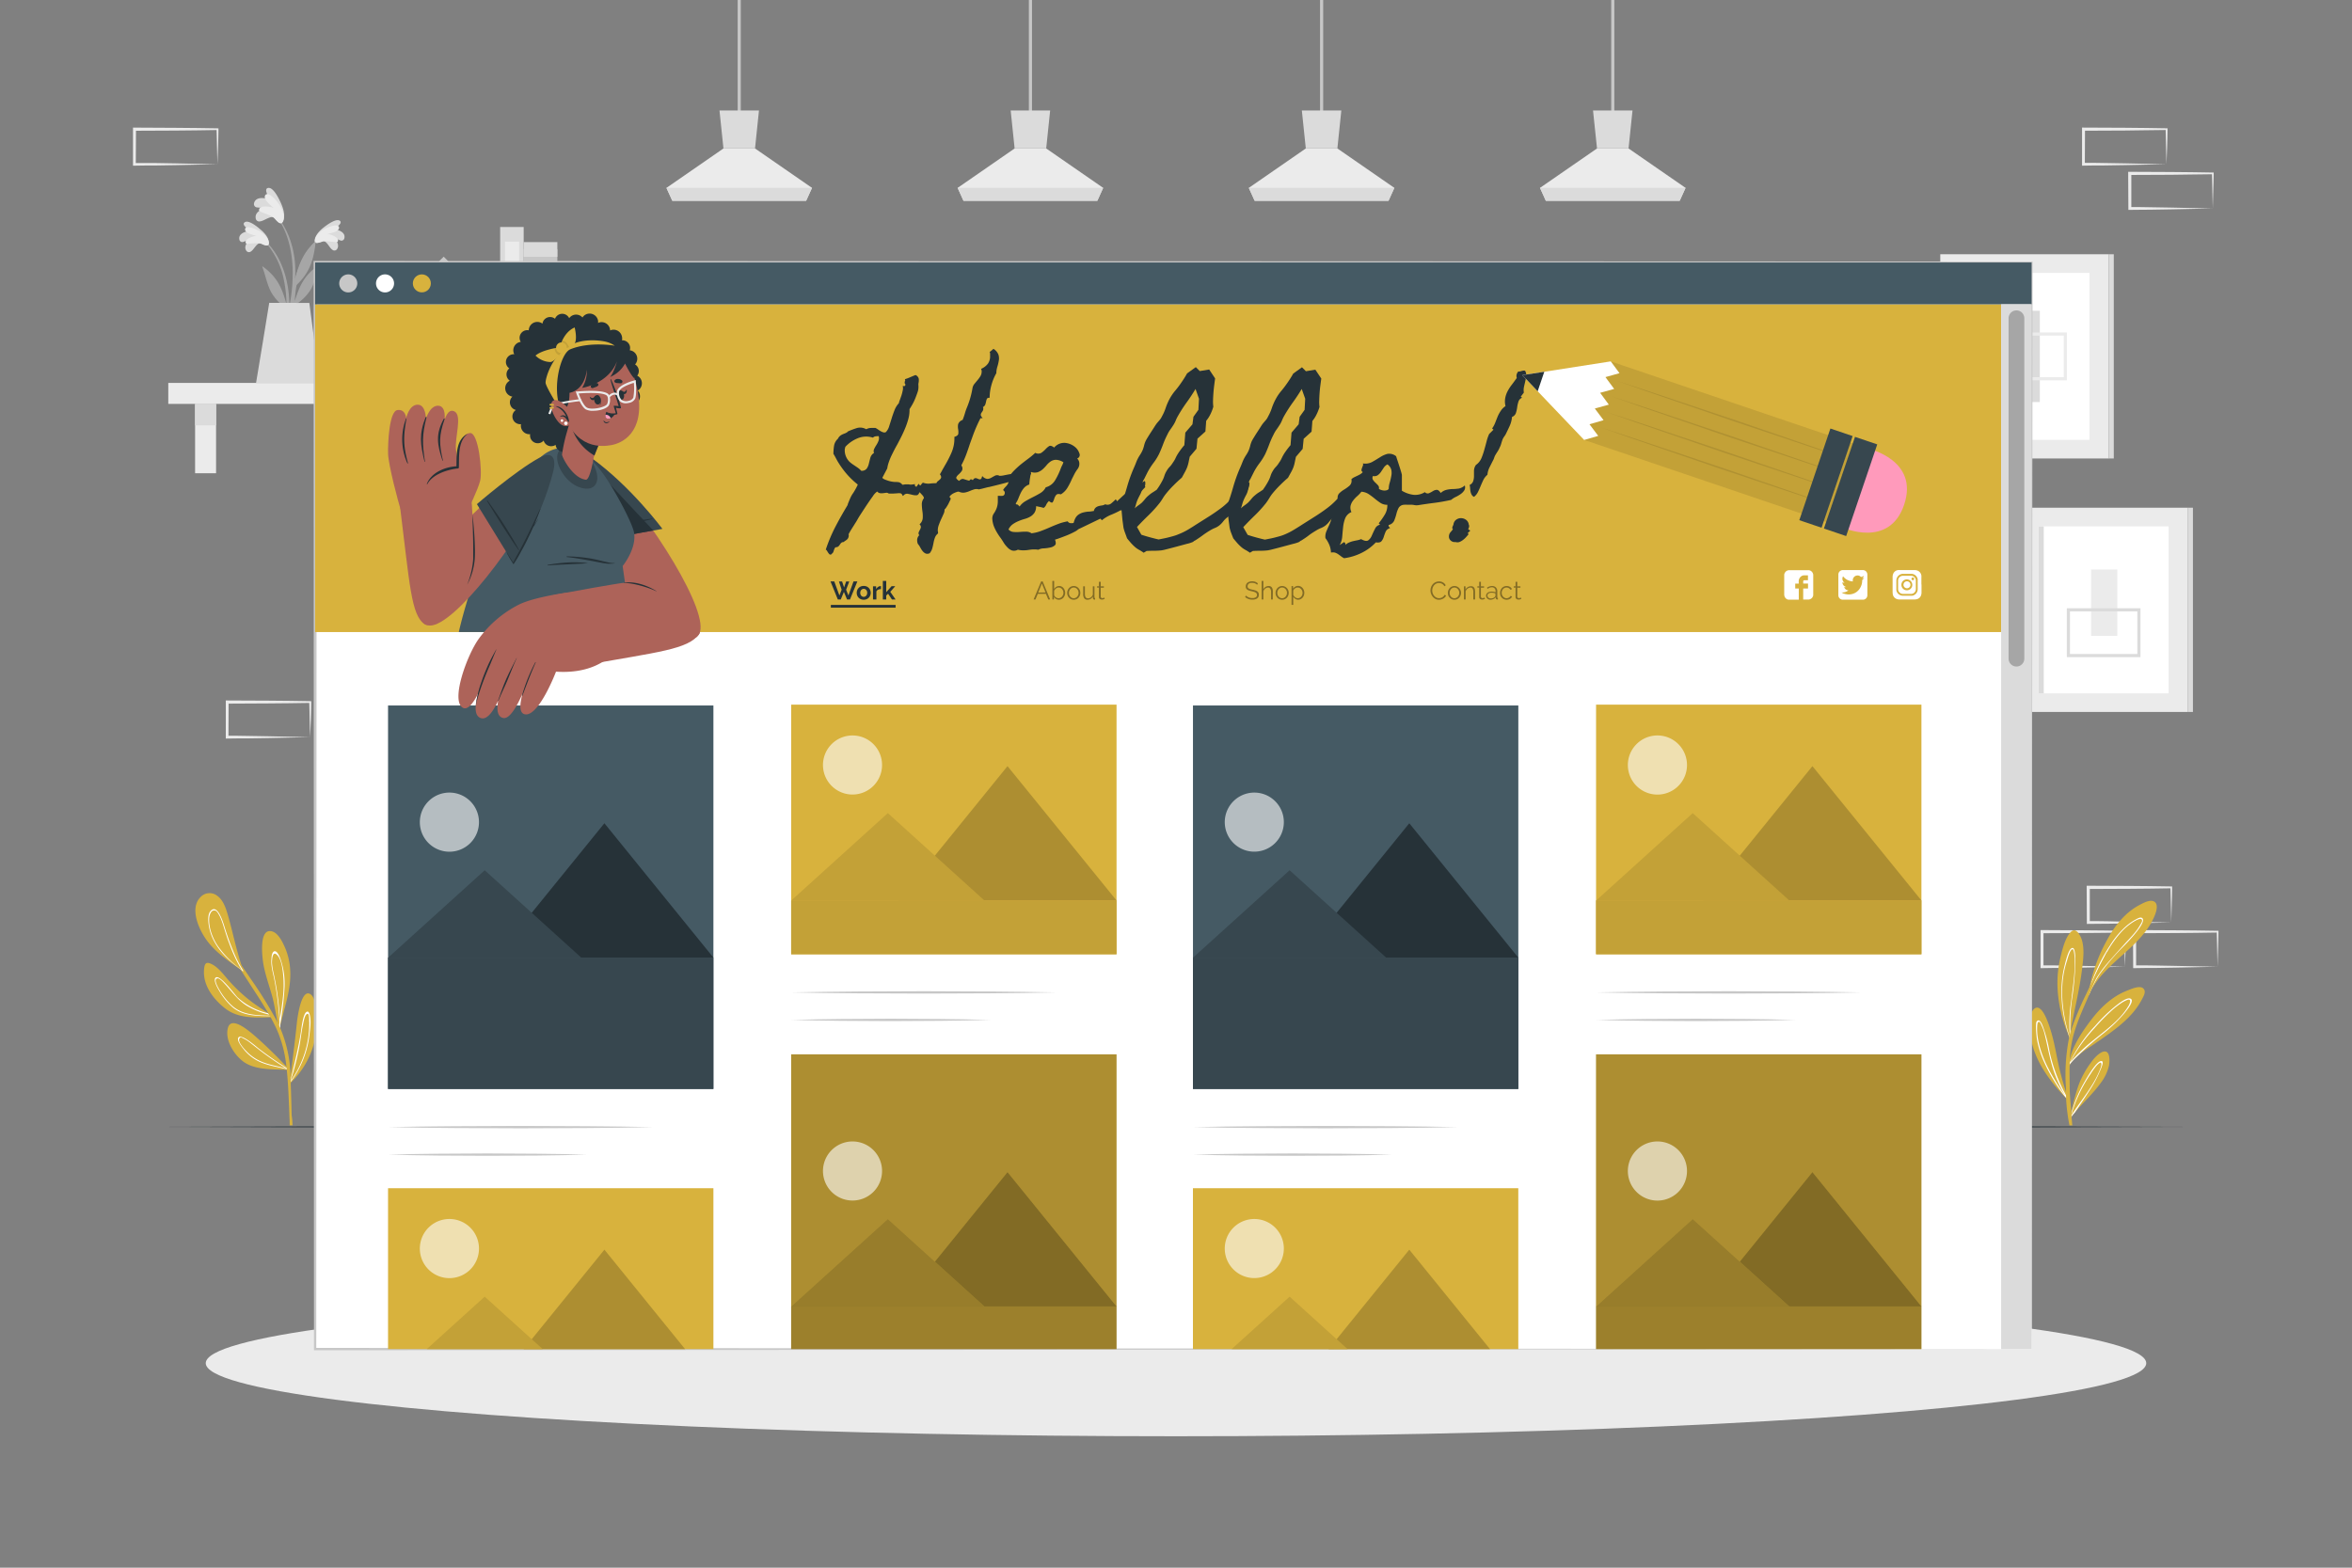 <svg xmlns="http://www.w3.org/2000/svg" viewBox="0 0 750 500"><rect x="0" y="0" width="750" height="500" fill="#808080" stroke="none"/><g id="freepik--background-complete--inject-64"><path d="M692.37,294.22l-13.12.28-6.66.11c-2.23.05-4.47,0-6.7.06h-.44v-.45L665.39,283v-.5h.5l13.24.06c4.42,0,8.83.11,13.24.16h.28V283c0,1.9-.08,3.79-.13,5.66Zm0,0-.14-5.65c-.05-1.86-.11-3.7-.13-5.54l.27.28c-4.41.05-8.82.16-13.24.16l-13.24.06.5-.5,0,11.19-.45-.44c2.18,0,4.36,0,6.55.05L679,294Z" style="fill:#ebebeb"></path><path d="M677.6,308.33l-13.12.28-6.67.11c-2.22,0-4.46,0-6.69.06h-.44v-.45l0-11.19v-.5h.5l13.24.07c4.41,0,8.83.11,13.24.16h.28v.27c0,1.9-.08,3.79-.13,5.66Zm0,0-.14-5.65c-.05-1.86-.11-3.7-.13-5.54l.27.28c-4.41.05-8.83.16-13.24.16l-13.24.06.5-.5,0,11.19-.45-.44c2.18,0,4.36,0,6.55.05l6.57.12Z" style="fill:#ebebeb"></path><path d="M707.14,308.33l-13.12.28-6.66.11c-2.23,0-4.47,0-6.7.06h-.44v-.45l-.06-11.19v-.5h.5l13.24.07c4.42,0,8.83.11,13.24.16h.28v.27c0,1.9-.09,3.79-.13,5.66Zm0,0-.14-5.65c0-1.86-.11-3.7-.13-5.54l.27.28c-4.41.05-8.82.16-13.24.16l-13.24.06.5-.5,0,11.19-.45-.44c2.19,0,4.36,0,6.55.05l6.58.12Z" style="fill:#ebebeb"></path><path d="M314.79,161.07l-13.12.28-6.66.11c-2.23,0-4.47,0-6.7,0h-.44v-.45l-.06-11.19v-.5h.5l13.24.06c4.42,0,8.83.11,13.24.16h.28v.27c0,1.9-.09,3.78-.14,5.65Zm0,0-.14-5.66c0-1.86-.11-3.7-.13-5.53l.27.27c-4.41,0-8.82.16-13.24.16l-13.24.07.5-.5-.05,11.19-.45-.45c2.18,0,4.36,0,6.55.06l6.58.11Z" style="fill:#ebebeb"></path><path d="M300,175.18l-13.12.28-6.67.11c-2.22,0-4.46,0-6.69.05h-.44v-.45L273,164v-.5h.5l13.24.06c4.41,0,8.83.11,13.24.16h.28V164c0,1.9-.08,3.78-.13,5.65Zm0,0-.14-5.66c-.05-1.86-.11-3.7-.13-5.53l.27.27c-4.41.05-8.83.16-13.24.16l-13.24.07.5-.5L274,175.18l-.45-.45c2.18,0,4.36,0,6.55.06l6.57.11Z" style="fill:#ebebeb"></path><path d="M329.56,175.18l-13.12.28-6.66.11c-2.23,0-4.46,0-6.7.05h-.44v-.45L302.58,164v-.5h.5l13.24.06c4.42,0,8.83.11,13.24.16h.28V164c0,1.9-.09,3.78-.13,5.65Zm0,0-.14-5.66c0-1.86-.11-3.7-.13-5.53l.27.27c-4.41.05-8.82.16-13.24.16l-13.24.07.5-.5-.05,11.19-.45-.45c2.19,0,4.36,0,6.55.06l6.58.11Z" style="fill:#ebebeb"></path><path d="M98.88,235.11l-13.12.28-6.67.11c-2.22,0-4.46,0-6.69.05H72v-.45l0-11.19v-.5h.5l13.24.06c4.41,0,8.83.11,13.24.16h.28v.27c0,1.9-.08,3.78-.13,5.65Zm0,0-.14-5.66c0-1.86-.11-3.7-.13-5.53l.27.27c-4.41.05-8.83.16-13.24.16l-13.24.07.5-.5-.05,11.19-.45-.45c2.18,0,4.36,0,6.55.06l6.57.11Z" style="fill:#ebebeb"></path><path d="M537.86,161.06l-13.12.28-6.66.11c-2.23.05-4.47,0-6.7.05h-.44v-.45l-.06-11.19v-.5h.5l13.24.06c4.42,0,8.83.12,13.24.17h.28v.27c0,1.9-.08,3.79-.13,5.65Zm0,0-.14-5.65c-.05-1.87-.11-3.71-.13-5.54l.27.27c-4.41.05-8.82.16-13.24.17l-13.24.06.5-.5-.05,11.19-.45-.45c2.18,0,4.36,0,6.55.06l6.58.11Z" style="fill:#ebebeb"></path><path d="M690.84,52.38l-13.12.28-6.67.11c-2.22,0-4.46,0-6.69.06h-.44v-.45l0-11.19v-.5h.5l13.24.06c4.41,0,8.83.12,13.24.17h.28v.27c0,1.9-.08,3.79-.13,5.65Zm0,0-.14-5.65c-.05-1.87-.11-3.71-.13-5.54l.27.27c-4.41,0-8.83.16-13.24.17l-13.24.06.5-.5-.05,11.19-.45-.45c2.18,0,4.36,0,6.55.06l6.57.11Z" style="fill:#ebebeb"></path><path d="M705.61,66.49l-13.12.28-6.66.11c-2.23.05-4.47,0-6.7.06h-.44v-.45l-.06-11.19v-.5h.5l13.24.06c4.42,0,8.83.12,13.24.17h.28v.27c0,1.9-.09,3.79-.14,5.65Zm0,0-.14-5.65c0-1.87-.11-3.71-.13-5.54l.27.27c-4.41,0-8.82.16-13.24.17l-13.24.06.5-.5,0,11.19-.45-.45c2.18,0,4.36,0,6.55.06l6.58.11Z" style="fill:#ebebeb"></path><path d="M69.34,52.39l-13.13.28-6.66.11c-2.22,0-4.46,0-6.69.06h-.45v-.45l0-11.19v-.5h.51l13.24.07c4.41,0,8.82.11,13.24.16h.27v.27c0,1.9-.09,3.79-.13,5.66Zm0,0-.15-5.65c0-1.86-.11-3.71-.13-5.54l.28.27c-4.42.06-8.83.16-13.24.17l-13.24.06.5-.5L43.3,52.39,42.86,52c2.18,0,4.35,0,6.54,0l6.58.11Z" style="fill:#ebebeb"></path><line x1="235.72" y1="37.56" x2="235.72" style="fill:none;stroke:#c7c7c7;stroke-miterlimit:10"></line><polygon points="258.93 59.92 257.06 64.03 214.38 64.03 212.52 59.92 230.69 47.35 240.76 47.35 258.93 59.92" style="fill:#ebebeb"></polygon><polygon points="242.02 35.23 240.76 47.35 230.69 47.35 229.43 35.23 242.02 35.23" style="fill:#dbdbdb"></polygon><polygon points="258.93 59.93 257.06 64.03 214.38 64.03 212.51 59.93 258.93 59.93" style="fill:#dbdbdb"></polygon><line x1="328.58" y1="37.56" x2="328.58" style="fill:none;stroke:#c7c7c7;stroke-miterlimit:10"></line><polygon points="351.78 59.92 349.92 64.03 307.23 64.03 305.37 59.92 323.54 47.35 333.61 47.35 351.78 59.92" style="fill:#ebebeb"></polygon><polygon points="334.87 35.23 333.61 47.35 323.54 47.35 322.28 35.23 334.87 35.23" style="fill:#dbdbdb"></polygon><polygon points="351.78 59.93 349.91 64.03 307.23 64.03 305.37 59.93 351.78 59.93" style="fill:#dbdbdb"></polygon><line x1="421.43" y1="37.56" x2="421.43" style="fill:none;stroke:#c7c7c7;stroke-miterlimit:10"></line><polygon points="444.63 59.92 442.77 64.03 400.08 64.03 398.22 59.92 416.39 47.35 426.46 47.35 444.63 59.92" style="fill:#ebebeb"></polygon><polygon points="427.72 35.23 426.46 47.35 416.39 47.35 415.13 35.23 427.72 35.23" style="fill:#dbdbdb"></polygon><polygon points="444.63 59.93 442.76 64.03 400.08 64.03 398.22 59.93 444.63 59.93" style="fill:#dbdbdb"></polygon><line x1="514.28" y1="37.56" x2="514.28" style="fill:none;stroke:#c7c7c7;stroke-miterlimit:10"></line><polygon points="537.49 59.92 535.62 64.03 492.93 64.03 491.07 59.92 509.25 47.35 519.31 47.35 537.49 59.92" style="fill:#ebebeb"></polygon><polygon points="520.57 35.23 519.31 47.35 509.25 47.35 507.98 35.23 520.57 35.23" style="fill:#dbdbdb"></polygon><polygon points="537.48 59.93 535.62 64.03 492.93 64.03 491.07 59.93 537.48 59.93" style="fill:#dbdbdb"></polygon><rect x="618.71" y="81.09" width="53.71" height="65.14" style="fill:#ebebeb"></rect><rect x="624.85" y="87.04" width="41.43" height="53.25" style="fill:#fff"></rect><rect x="624.85" y="87.04" width="1.62" height="53.25" style="fill:#dbdbdb"></rect><rect x="672.42" y="81.09" width="1.62" height="65.14" style="fill:#dbdbdb"></rect><rect x="640.68" y="99.11" width="9.77" height="29.11" style="fill:#dbdbdb"></rect><rect x="632.54" y="106.54" width="26.05" height="14.26" style="fill:none;stroke:#ebebeb;stroke-miterlimit:10"></rect><rect x="643.96" y="161.93" width="53.71" height="65.14" style="fill:#ebebeb"></rect><rect x="650.09" y="167.88" width="41.43" height="53.25" style="fill:#fff"></rect><rect x="650.09" y="167.88" width="1.62" height="53.25" style="fill:#dbdbdb"></rect><rect x="697.66" y="161.93" width="1.62" height="65.14" style="fill:#dbdbdb"></rect><rect x="666.8" y="181.64" width="8.37" height="21.16" style="fill:#ebebeb"></rect><rect x="659.57" y="194.5" width="22.48" height="14.59" style="fill:none;stroke:#dbdbdb;stroke-miterlimit:10"></rect><rect x="53.67" y="122.13" width="152.54" height="6.69" transform="translate(259.87 250.95) rotate(180)" style="fill:#ebebeb"></rect><rect x="190.96" y="128.82" width="6.69" height="22.12" style="fill:#ebebeb"></rect><rect x="190.96" y="128.82" width="6.69" height="6.84" style="fill:#dbdbdb"></rect><rect x="62.21" y="128.82" width="6.69" height="22.12" style="fill:#ebebeb"></rect><rect x="62.21" y="128.82" width="6.69" height="6.84" style="fill:#dbdbdb"></rect><rect x="151.05" y="95.45" width="42.63" height="10.74" transform="translate(273.18 -71.55) rotate(90)" style="fill:#c7c7c7"></rect><rect x="170.02" y="74.2" width="4.68" height="10.74" transform="translate(251.93 -92.8) rotate(90)" style="fill:#dbdbdb"></rect><rect x="171.5" y="83.41" width="1.74" height="10.74" transform="translate(261.14 -83.59) rotate(90)" style="fill:#dbdbdb"></rect><rect x="169.35" y="108.16" width="4.68" height="12.07" transform="translate(285.89 -57.5) rotate(90)" style="fill:#dbdbdb"></rect><rect x="138.38" y="93.52" width="49.73" height="7.5" transform="translate(260.51 -65.98) rotate(90)" style="fill:#dbdbdb"></rect><rect x="153.71" y="84.39" width="19.13" height="4.5" transform="translate(249.92 -76.64) rotate(90)" style="fill:#ebebeb"></rect><rect x="101.57" y="98.24" width="49.73" height="7.5" transform="translate(288.06 85.65) rotate(135.33)" style="fill:#c7c7c7"></rect><rect x="114.27" y="102.28" width="19.13" height="4.5" transform="translate(285.39 91.82) rotate(135.33)" style="fill:#dbdbdb"></rect><rect x="134.24" y="96.88" width="37.77" height="12.74" transform="translate(256.38 -49.87) rotate(90)" style="fill:#a6a6a6"></rect><rect x="151.37" y="110.01" width="3.52" height="12.74" transform="translate(269.5 -36.75) rotate(90)" style="fill:#c7c7c7"></rect><rect x="152.45" y="105.25" width="1.37" height="12.74" transform="translate(264.75 -41.51) rotate(90)" style="fill:#c7c7c7"></rect><rect x="164.38" y="99.99" width="35.5" height="8.8" transform="translate(286.52 -77.74) rotate(90)" style="fill:#a6a6a6"></rect><rect x="180.48" y="112.32" width="3.31" height="8.8" transform="translate(298.86 -65.41) rotate(90)" style="fill:#c7c7c7"></rect><rect x="180.48" y="91.21" width="3.31" height="8.8" transform="translate(277.75 -86.52) rotate(90)" style="fill:#c7c7c7"></rect><rect x="181.49" y="95.77" width="1.28" height="8.8" transform="translate(282.31 -81.96) rotate(90)" style="fill:#c7c7c7"></rect><path d="M84.51,76.66C92,84,93.28,95.38,91.7,105.34c0,.23-.39.17-.39,0,0-2.26.07-4.51.06-6.75l-.12-.3A15.21,15.21,0,0,1,86.37,93c-1.25-2.47-1.74-5.25-2.7-7.83-.09-.24.17-.17.34,0,4.57,3.36,6,7,7.34,11.83a39.42,39.42,0,0,0-.8-7.54,25.64,25.64,0,0,0-6.24-12.56C84.19,76.73,84.38,76.53,84.51,76.66Z" style="fill:#a6a6a6"></path><path d="M83.1,77.51c-1.29,0-2.1,2.11-3.11,2.71A1,1,0,0,1,78.57,80c-1-1.39.37-3.11,1.65-4.07a14.31,14.31,0,0,1-2.67,1.23.93.93,0,0,1-1.21-.72c-.44-1.9,1.94-2.75,3.58-2.78-.8-.56-3.06-2-1.86-2.79S82,72.27,82.82,73c1.27,1,2.8,2.58,2.85,4.2C85.75,79.07,84.09,77.91,83.1,77.51Z" style="fill:#dbdbdb"></path><path d="M83.47,77.83c-1.65-.75-4.82.33-5.09-.29-.55-1.28,2-2.15,3.36-2.32-1.26-.34-3.68-.88-3.6-2.1.09-1.48,3.7-.21,5.53,1.2,2.3,1.76,2.29,3.47,1.91,3.81C85.05,78.6,83.75,78,83.47,77.83Z" style="fill:#ebebeb"></path><path d="M101.61,75.93c-7.78,7.06-9.47,18.38-8.27,28.39,0,.23.38.18.39,0,.09-2.27.1-4.52.2-6.76l.12-.29a15.06,15.06,0,0,0,5.08-5c1.35-2.42,1.94-5.18,3-7.72.1-.24-.17-.18-.34-.06C97.09,87.6,95.5,91.17,94,96a39.54,39.54,0,0,1,1.08-7.51,25.76,25.76,0,0,1,6.71-12.32A.14.14,0,1,0,101.61,75.93Z" style="fill:#a6a6a6"></path><path d="M103,76.84c1.29.09,2,2.19,3,2.83a1,1,0,0,0,1.44-.17c1-1.36-.26-3.13-1.51-4.13a15.1,15.1,0,0,0,2.63,1.33.94.94,0,0,0,1.24-.68c.51-1.88-1.84-2.81-3.47-2.92.81-.52,3.13-1.93,2-2.71s-3.94,1.26-4.83,1.93c-1.32,1-2.9,2.47-3,4.09C100.28,78.3,102,77.2,103,76.84Z" style="fill:#dbdbdb"></path><path d="M102.6,77.14c1.68-.68,4.81.52,5.11-.1.59-1.25-1.91-2.22-3.27-2.44,1.27-.29,3.71-.74,3.68-2,0-1.49-3.7-.35-5.58,1-2.37,1.68-2.42,3.38-2.05,3.74S102.33,77.26,102.6,77.14Z" style="fill:#ebebeb"></path><path d="M93.65,94.58a76,76,0,0,1-2.41,11.16.28.28,0,0,1-.55-.11c.51-3.44,1.45-6.82,2-10.26a51.55,51.55,0,0,0,.59-10.53c-.32-5.8-1.9-12-5.68-16.5-.08-.11.09-.26.18-.16C95.31,77,94.11,87.84,94.1,88.81c1.07-3.66,2.18-7.85,6.23-11.57.18-.16.31-.08.29.19-.73,6.78-2.61,10.32-6.55,13.95C94,92.45,93.82,93.52,93.65,94.58Z" style="fill:#a6a6a6"></path><path d="M87.49,69.36c-1.36-.61-3.24,1.13-4.59,1.25a1.12,1.12,0,0,1-1.36-1c-.34-2,1.95-3,3.77-3.39a16.76,16.76,0,0,1-3.4-.07A1.08,1.08,0,0,1,81,64.84c.5-2.19,3.4-1.87,5.11-1.09-.54-1-2.15-3.66-.52-3.82s3.32,3.41,3.87,4.58c.8,1.72,1.6,4.09.85,5.8C89.45,72.31,88.32,70.27,87.49,69.36Z" style="fill:#dbdbdb"></path><path d="M87.72,69.88c-1.34-1.61-5.17-2.09-5.14-2.87.08-1.6,3.15-1.23,4.65-.72-1.14-1-3.37-2.76-2.68-4,.84-1.49,4,1.65,5.14,4,1.5,3,.63,4.75.06,4.91C89,71.47,87.94,70.14,87.72,69.88Z" style="fill:#ebebeb"></path><path d="M98.64,96.62,102,122.14H81.65c.42-2.26,4.2-25.55,4.2-25.55Z" style="fill:#dbdbdb"></path></g><g id="freepik--Plants--inject-64"><path d="M86.55,324.43c-5,.18-10.59.46-14.74-2.79-3.82-3-7.24-7.46-6.73-12.59.14-1.46.48-2.37,2-1.74,2.39.95,4.23,3.58,5.89,5.43A50.31,50.31,0,0,0,80,319.33c1.78,1.37,3.7,2.55,5.52,3.87.23.16.46.33.68.51a2.48,2.48,0,0,1,.26.19h.14a.27.27,0,0,1,.21.11.36.36,0,0,1,0,.09A.27.27,0,0,1,86.55,324.43Z" style="fill:#D8B23D"></path><path d="M86.8,324.1c-4.4-.08-9.15.12-12.67-2.87a20.13,20.13,0,0,1-4.09-5c-.51-.83-2-3.3-1.4-4.28,1.14-1.78,6.38,5.47,7.11,6.16a21.45,21.45,0,0,0,9.72,5.05c.23.16.46.33.68.51a23.93,23.93,0,0,1-7.3-2.81c-3.12-1.86-4.86-4.62-7.3-7.19-.53-.56-2.12-2.43-2.72-1.26-.4.77,1.07,3.18,1.39,3.7a20.41,20.41,0,0,0,3.86,4.72c3.51,3.07,8.24,3,12.68,3.14A.36.36,0,0,1,86.8,324.1Z" style="fill:#fff"></path><path d="M89.31,327.48l-.12.58v0a.12.12,0,0,1-.09.1.21.21,0,0,1-.26-.1.13.13,0,0,1,0-.12s0,0,0-.08l.06-.17h0s0,0,0-.06c-.88-3.31-1.23-6.76-2.16-10.07s-2-6.27-2.65-9.5c-.4-2-1.82-12.25,2.68-11,2,.57,3.36,3.46,4.12,5.18a20.91,20.91,0,0,1,1.66,7.34C92.86,315.84,90.57,321.51,89.31,327.48Z" style="fill:#D8B23D"></path><path d="M90.75,314.76a24.15,24.15,0,0,0-.72-6.93c-.2-.78-1.18-4.54-2.45-4.45-.82.06-1,1.68-1,2.22-.29,2.27.45,4.59.89,6.8a93.68,93.68,0,0,1,1.65,13.65c0,.28-.08.58-.11.87s-.07.48-.1.72a2.42,2.42,0,0,1,0,.25c0,.06,0,.12,0,.19a.21.21,0,0,0,.26.1c0-.18.06-.37.08-.56,0,.16,0,.31,0,.46h0c0-.17.07-.32.1-.48a.43.43,0,0,1,0-.11c0-.25,0-.51,0-.76A100.63,100.63,0,0,0,90.75,314.76Zm-1.52,10.32c-.12-2.68-.39-5.35-.77-8-.3-2.14-.7-4.26-1.15-6.37a22.07,22.07,0,0,1-.58-3.61c0-.94.1-4.38,1.87-2.25,1.28,1.56,1.59,4.85,1.75,6.76a34.45,34.45,0,0,1-.12,6.34C90,320.33,89.59,322.7,89.23,325.08Z" style="fill:#fff"></path><path d="M92,341.22h0a.51.51,0,0,1-.19,0c-4.58-.23-10.68.2-14.48-2.83-2.82-2.23-5.58-6.65-4.69-10.41,1-4.22,6.72.85,8.23,2.07A140.78,140.78,0,0,1,92.1,341l.06.08v0C92.21,341.16,92.11,341.2,92,341.22Z" style="fill:#D8B23D"></path><path d="M92.17,341.09l-.8-.5c-3-1.89-5.94-3.92-8.76-6.08-.71-.55-5.87-5.13-6.64-3.5-.47,1,1.23,3,1.77,3.7a14.09,14.09,0,0,0,3.48,3.1c3,1.91,6.75,2.32,10.21,3.23.16,0,.32.08.49.13l.08.05h0C92.11,341.2,92.2,341.16,92.17,341.09Zm-9.06-2.61a14.11,14.11,0,0,1-4-2.67c-.77-.73-3.48-3.47-2.76-4.59.38-.6.7-.28,1.43.07.33.17.66.36,1,.56.77.51,1.48,1.1,2.19,1.66,1.26,1,2.53,2,3.83,2.93,2.13,1.55,4.32,3,6.55,4.4C88.63,340,85.72,339.66,83.11,338.48Z" style="fill:#fff"></path><path d="M100.37,331.79a27.05,27.05,0,0,1-7.85,13.7.1.1,0,0,1-.08.05.21.21,0,0,1-.24-.08.2.2,0,0,1,0-.27l.23-.23c.76-6.22,1.59-12.41,2.23-18.65.15-1.47,1.31-10.84,4.18-9.31,1.78.94,1.9,4.78,2,6.5A27.48,27.48,0,0,1,100.37,331.79Z" style="fill:#D8B23D"></path><path d="M98.71,323.45c-.16-.52-.43-1.06-1-.69-1.12.69-1.56,5.1-1.75,6.31-.76,5-2,9.85-3.16,14.77-.1.41-.2.83-.31,1.25l-.28.37a.2.2,0,0,0,.24.08.84.84,0,0,1,0-.12l.37-.5h0a32,32,0,0,0,4.53-8.83,30.92,30.92,0,0,0,1.34-6.16C98.93,328,99.29,325.33,98.71,323.45Zm-5.88,21.12a2.2,2.2,0,0,1-.17.25c.06-.17.11-.33.16-.5a91.17,91.17,0,0,0,2.8-11.43c.33-2,.54-3.94.95-5.89.17-.82.57-3.17,1.25-3.55s.67.53.74,1.06,0,1.07.06,1.43A31.57,31.57,0,0,1,92.83,344.57Z" style="fill:#fff"></path><path d="M93.28,358.92h-.91c0-.81,0-1.62-.06-2.42-.11-3.25-.24-6.5-.43-9.75-.11-1.86-.24-3.7-.44-5.52,0-.06,0-.13,0-.19s0-.29-.06-.45a4.19,4.19,0,0,0-.06-.48,39.06,39.06,0,0,0-3.14-11.95c-.58-1.27-1.22-2.5-1.89-3.73l-.19-.35A.47.47,0,0,0,86,324c-.06-.12-.13-.24-.2-.36l-.15-.28c-2.12-3.72-4.54-7.28-6.84-10.87-.66-1-1.32-2.06-2-3.09a.76.76,0,0,1-.12-.19,1.7,1.7,0,0,1-.15-.22c-2.89-4.56-5.73-9.15-8.72-13.62-.12-.16.15-.31.26-.15,2,3,4.12,5.88,6.2,8.82l.83,1.17c.55.78,1.1,1.54,1.64,2.32,1.09,1.55,2.16,3.1,3.21,4.68a131.6,131.6,0,0,1,8.43,13.64c.17.35.35.71.52,1.08l.31.67c.12.26.24.52.35.79a41.87,41.87,0,0,1,3.08,14.42c0,.34,0,.69.07,1,0,.15,0,.31,0,.48s0,.17,0,.25,0,.22,0,.34h0c0,.07,0,.16,0,.24,0,.3,0,.59,0,.9.13,3.25.21,6.5.28,9.74C93.21,356.84,93.24,357.88,93.28,358.92Z" style="fill:#D8B23D"></path><path d="M66,300c-2.51-3.37-5.72-10.32-2-13.94a3.94,3.94,0,0,1,5.24-.38c2,1.41,2.82,4.08,3.46,6.28,1.69,5.9,2.81,11.91,4.93,17.69,0,0,.17.49.22.62s-.14.17-.19.05l-.21-.56C73.39,306.86,68.93,304,66,300Z" style="fill:#D8B23D"></path><path d="M77.59,309.66l-.06-.1a40.69,40.69,0,0,1-2.35-4.36,84.64,84.64,0,0,1-3.6-9.66c-.4-1.26-2.2-7.45-4.41-5-.94,1-.8,2.88-.66,4.16a15.72,15.72,0,0,0,1.93,5.8c2,3.58,5.07,6.29,8.32,8.69l.44.34.09.15a.61.61,0,0,0,.07.1.08.08,0,0,0,0,0,.15.15,0,0,0,.2-.08A.16.16,0,0,0,77.59,309.66Zm-1-.68a33.1,33.1,0,0,1-7-7.08,17.34,17.34,0,0,1-2.3-4.69,13.31,13.31,0,0,1-.5-2.27,10.16,10.16,0,0,1-.1-1.74c0-1.27.57-2.66,1.32-2.79.93-.17,1.24.37,1.86,1.44a11.61,11.61,0,0,1,.55,1.12,30.92,30.92,0,0,1,1,2.93c.52,1.64,1,3.27,1.63,4.88.4,1.1.83,2.18,1.29,3.25a43.44,43.44,0,0,0,2.75,5.34Z" style="fill:#fff"></path><path d="M663.88,309.43c-.42,3.34-1.06,6.64-1.73,9.94-.38,1.87-.79,3.73-1.16,5.61-.42,2.06-1,4.16-.48,6.24h0a1.46,1.46,0,0,1,0,.29l0,0a.25.25,0,0,1-.43-.07l0-.14,0,0a8.43,8.43,0,0,1-.72-1.73,45.09,45.09,0,0,1-1.66-4.83,41.75,41.75,0,0,1-1.62-10.3,35.41,35.41,0,0,1,1-9.29c.59-2.42,1.44-6,3.25-7.9,1.64-1.68,3,1,3.48,2.37C664.78,302.7,664.27,306.26,663.88,309.43Z" style="fill:#D8B23D"></path><path d="M660.89,302.34c-1.22,0-2.11,3.93-2.54,5.63a33.82,33.82,0,0,0-1,8.2,43.8,43.8,0,0,0,2.52,14.56c.06.18.12.38.19.56l0,0,0,.13a.26.26,0,0,0,.44.08c-.08-.41-.14-.81-.19-1.23s-.08-.73-.11-1.1a57.94,57.94,0,0,1,.75-12.05C661.57,312.51,662.5,302.34,660.89,302.34ZM660,330c.06.54.15,1.07.25,1.6-.13-.39-.25-.77-.37-1.16a48.88,48.88,0,0,1-2.3-12.85,35.44,35.44,0,0,1,.54-7.34,31.66,31.66,0,0,1,1-3.84c.17-.53,1-3.82,1.81-3.66.52.12.65,3.08.66,3.15,0,.59,0,1.18,0,1.78,0,1.23-.1,2.45-.2,3.67-.24,2.65-.62,5.29-.93,7.93A45.8,45.8,0,0,0,660,330Z" style="fill:#fff"></path><path d="M683.06,318.65c-2.23,4.37-6,7.71-9.89,10.57-2.09,1.53-4.25,3-6.36,4.45a34.31,34.31,0,0,0-5.5,4.23l-.21.23A9.1,9.1,0,0,0,660,339.7a.11.11,0,0,1-.1.06,1.59,1.59,0,0,1-.07.2s-.1,0-.09,0a1.64,1.64,0,0,0,0-.22v0a.13.13,0,0,1,0-.16.43.43,0,0,1,0-.07l0-.22c.64-5.1,4.21-10.25,7.22-14.18s6.74-7.4,11.4-9.19c1.17-.45,3.83-1.69,5-.74S683.54,317.73,683.06,318.65Z" style="fill:#D8B23D"></path><path d="M679.61,318.67c-1.07-1.06-4.19,1.56-5,2.18a52,52,0,0,0-6.47,6.29,46.52,46.52,0,0,0-8.27,12h0l-.11.14,0,.22a.43.43,0,0,0,0,.07.14.14,0,0,0,0,.17l.15-.18c.39-.48.8-.95,1.22-1.41l.21-.22a102.5,102.5,0,0,1,9.68-8.55,47.64,47.64,0,0,0,6.44-6.26C677.92,322.5,680.5,319.57,679.61,318.67Zm-1,2.34c-2.64,4.38-7.21,7.58-11.09,10.77a53,53,0,0,0-7.37,7A49.46,49.46,0,0,1,667.82,328a67,67,0,0,1,5.25-5.41,27,27,0,0,1,3.19-2.55,11,11,0,0,1,2.16-1.17C679.9,318.45,679.08,320.26,678.63,321Z" style="fill:#fff"></path><path d="M659.25,350.09a.26.26,0,0,1-.22.12l.06.08a.09.09,0,0,1,0,.11.07.07,0,0,1-.11,0c-4.13-4.2-8.12-9.32-10.18-14.89a23.32,23.32,0,0,1-1.47-7.34c0-1.71-.14-5.17,1.33-6.42,3-2.51,5.65,8.15,6.05,9.76.73,2.93,1.21,5.92,1.89,8.86.74,3.22,1.71,6.39,2.68,9.55A.2.2,0,0,1,659.25,350.09Z" style="fill:#D8B23D"></path><path d="M659.26,350.08c-.17-.27-.32-.54-.47-.82a49.6,49.6,0,0,1-5.32-14.33,45.41,45.41,0,0,0-2-7.45c-.24-.59-1-2.87-2-1.72-.51.6-.09,4.91.11,6a31.87,31.87,0,0,0,2.4,7.32,52,52,0,0,0,6.78,11,3.25,3.25,0,0,0,.23.29.07.07,0,0,0,0-.11l-.05-.07A.3.3,0,0,0,659.26,350.08Zm-6-9.16a35.77,35.77,0,0,1-2.84-7.11,25.2,25.2,0,0,1-.63-3,17.37,17.37,0,0,1-.2-2.38c0-1.95.17-2.45.5-2.52s.48.17,1,1.33a12.61,12.61,0,0,1,.84,2.37c.3,1.15.56,2.3.81,3.47.5,2.32,1,4.65,1.65,6.93a38.57,38.57,0,0,0,4.11,9.32A59,59,0,0,1,653.26,340.92Z" style="fill:#fff"></path><path d="M672.52,339.86a14.7,14.7,0,0,1-2.72,5.64c-2.45,3.39-5.59,6.2-8.27,9.41-.4.48-.79,1-1.17,1.46,0,.06-.34.77-.34.71s.05-.28.14-.74h0c.43-2.25,1.84-9,3.6-12.49a30.22,30.22,0,0,1,3.91-6.13c.76-.86,2.55-2.72,3.89-2.31S672.72,338.78,672.52,339.86Z" style="fill:#D8B23D"></path><path d="M670.33,338.49c-1.43-.89-5.14,5.72-5.63,6.57a42.38,42.38,0,0,0-4.23,10.09c-.11.39-.21.79-.31,1.19s-.14.72-.14.74.31-.65.35-.71l.19-.25c.32-.42.64-.82,1-1.21,1.61-2.4,3.26-4.79,4.82-7.23a38,38,0,0,0,3-5.5C669.52,341.75,671,338.88,670.33,338.49Zm-.41,1.86c-2,5.75-6.21,10.29-9.39,15.39-.06.09-.1.17-.16.25,0-.15.09-.3.14-.45a47.24,47.24,0,0,1,3.37-8.4,46.26,46.26,0,0,1,2.84-4.73,22.53,22.53,0,0,1,1.77-2.46c.3-.33,1.14-1.19,1.43-1S670.05,340,669.92,340.35Z" style="fill:#fff"></path><path d="M686.93,292.39c-4.26,9.8-15.46,14.37-20.31,23.82l0,.05c-.14.28-.29.58-.42.87a.19.19,0,0,1-.32.05.13.13,0,0,1,0-.16,2,2,0,0,1,.1-.21,51.1,51.1,0,0,1,6-17.16c2.45-4.52,5.81-8.74,10.46-11.12,1.14-.59,3.38-1.83,4.66-.86S687.46,291.18,686.93,292.39Z" style="fill:#D8B23D"></path><path d="M683.09,292.81c-.54-.4-1.36.09-1.83.33a16.57,16.57,0,0,0-3.24,2.21,27.16,27.16,0,0,0-5.16,6.14,55.47,55.47,0,0,0-6.08,12.33c-.33,1-.62,2-.85,3,0,.13,0,.25-.08.37a.19.19,0,0,0,.32,0c.13-.3.26-.57.4-.86a.43.43,0,0,0,0-.07,33,33,0,0,1,3-5.59A77,77,0,0,1,676,303C676.91,302.08,685,294.19,683.09,292.81Zm-.68,2.27c-1.3,2.3-3.31,4.18-5.06,6.14s-3.56,3.93-5.3,5.94a37.43,37.43,0,0,0-3.74,5.09A30,30,0,0,0,666,317a39.29,39.29,0,0,1,1.67-4.9.09.09,0,0,1,0-.06,74.56,74.56,0,0,1,4.13-8.24l.06-.1a33.71,33.71,0,0,1,4.72-6.59,19.18,19.18,0,0,1,3.36-2.86c1.4-.9,2.63-1.49,3-1S682.8,294.4,682.41,295.08Z" style="fill:#fff"></path><path d="M672,303.88c-1.28,2.76-2.51,5.57-3.72,8.37-.57,1.32-1.14,2.64-1.7,4a.43.43,0,0,1,0,.07c-.2.48-.41,1-.61,1.43-1.85,4.3-3.88,8.7-5,13.26a39.91,39.91,0,0,0-1,7.36c0,.26,0,.52,0,.77h0c0,.14,0,.28,0,.42v.23c-.08,2.15,0,4.31,0,6.41,0,2.92.3,5.82.58,8.72a2.46,2.46,0,0,0,0,.26c0,.13,0,.26,0,.39a1.36,1.36,0,0,0,0,.2l0,.38c.09.93.18,1.86.26,2.8h-.9a59.17,59.17,0,0,1-1.08-8.63v-.18c0-.28,0-.57-.05-.85s0-.69,0-1c0-.84,0-1.67-.07-2.49a61.39,61.39,0,0,1,1-14.45l.09-.39a.94.94,0,0,1,0-.16l.06-.28L660,330c.07-.27.15-.53.22-.79a2,2,0,0,0,.07-.23,94.59,94.59,0,0,1,4.93-11.9c.33-.71.65-1.4,1-2.1.18-.39.37-.78.56-1.17.28-.58.58-1.17.87-1.75a.09.09,0,0,1,0-.06c1.36-2.75,2.78-5.48,4.13-8.24C671.88,303.65,672.09,303.75,672,303.88Z" style="fill:#D8B23D"></path></g><g id="freepik--Floor--inject-64"><polygon points="50.72 359.4 131.79 359.16 212.86 359.07 375 358.91 537.14 359.07 618.21 359.16 699.28 359.4 618.21 359.65 537.14 359.74 375 359.9 212.86 359.74 131.79 359.65 50.72 359.4" style="fill:#263238"></polygon></g><g id="freepik--Shadow--inject-64"><ellipse cx="375" cy="434.77" rx="309.39" ry="23.31" style="fill:#ebebeb"></ellipse></g><g id="freepik--Window--inject-64"><rect x="100.48" y="83.72" width="547.35" height="346.57" style="fill:#fff"></rect><path d="M647.83,430.28l-547.35.37h-.36v-.37L100,83.72v-.5h.49l547.35.2h.3v.3Zm0,0-.29-346.56.29.29-547.35.21.5-.5-.13,346.56-.37-.37Z" style="fill:#c7c7c7"></path><rect x="100.48" y="97.05" width="537.63" height="104.54" style="fill:#D8B23D"></rect><rect x="100.48" y="83.72" width="547.35" height="13.34" style="fill:#455a64"></rect><path d="M113.93,90.38a2.88,2.88,0,1,1-2.88-2.87A2.88,2.88,0,0,1,113.93,90.38Z" style="fill:#c7c7c7"></path><path d="M125.66,90.38a2.88,2.88,0,1,1-2.87-2.87A2.88,2.88,0,0,1,125.66,90.38Z" style="fill:#fff"></path><circle cx="134.52" cy="90.38" r="2.87" style="fill:#D8B23D"></circle><rect x="638.12" y="97.05" width="9.72" height="333.23" style="fill:#dbdbdb"></rect><path d="M643,212.58h0a2.51,2.51,0,0,1-2.51-2.51V101.51A2.51,2.51,0,0,1,643,99h0a2.51,2.51,0,0,1,2.51,2.51V210.07A2.51,2.51,0,0,1,643,212.58Z" style="fill:#a6a6a6"></path><rect x="508.95" y="224.74" width="103.75" height="79.61" transform="translate(1121.65 529.09) rotate(180)" style="fill:#D8B23D"></rect><path d="M519.27,242.15a9.43,9.43,0,1,0,7.4-7.4A9.44,9.44,0,0,0,519.27,242.15Z" style="fill:#fff;opacity:0.6"></path><polygon points="543.18 287.2 612.7 287.2 577.94 244.35 543.18 287.2" style="fill:#D8B23D"></polygon><polygon points="543.18 287.2 612.7 287.2 577.94 244.35 543.18 287.2" style="opacity:0.2"></polygon><polygon points="508.95 287.24 570.6 287.24 539.77 259.34 508.95 287.24" style="fill:#D8B23D"></polygon><polygon points="508.95 287.24 570.6 287.24 539.77 259.34 508.95 287.24" style="opacity:0.1"></polygon><rect x="508.95" y="287.2" width="103.75" height="17.15" style="fill:#D8B23D"></rect><rect x="508.95" y="287.2" width="103.75" height="17.15" style="opacity:0.1"></rect><polygon points="508.95 316.52 519.52 316.34 530.09 316.23 551.23 316.14 572.37 316.23 582.94 316.34 593.51 316.52 582.94 316.7 572.37 316.81 551.23 316.89 530.09 316.81 519.52 316.7 508.95 316.52" style="fill:#c7c7c7"></polygon><path d="M509,325.29c5.29-.15,10.58-.22,15.88-.28l15.88-.09,15.88.09c5.3.06,10.59.13,15.88.28-5.29.16-10.58.23-15.88.29l-15.88.09-15.88-.09C519.53,325.52,514.24,325.45,509,325.29Z" style="fill:#c7c7c7"></path><rect x="508.94" y="336.27" width="103.76" height="94.01" style="fill:#D8B23D"></rect><rect x="508.94" y="336.27" width="103.76" height="94.01" style="opacity:0.2"></rect><path d="M519.27,371.64a9.43,9.43,0,1,0,7.4-7.4A9.44,9.44,0,0,0,519.27,371.64Z" style="fill:#fff;opacity:0.6"></path><polygon points="543.18 416.69 612.7 416.69 577.94 373.84 543.18 416.69" style="fill:#D8B23D"></polygon><polygon points="543.18 416.69 612.7 416.69 577.94 373.84 543.18 416.69" style="opacity:0.4"></polygon><polygon points="508.95 416.72 570.6 416.72 539.77 388.82 508.95 416.72" style="fill:#D8B23D"></polygon><polygon points="508.95 416.72 570.6 416.72 539.77 388.82 508.95 416.72" style="opacity:0.3"></polygon><rect x="508.94" y="416.69" width="103.76" height="13.59" style="opacity:0.1"></rect><rect x="380.4" y="378.97" width="103.75" height="51.31" style="fill:#D8B23D"></rect><path d="M390.73,396.37a9.42,9.42,0,1,0,7.4-7.4A9.43,9.43,0,0,0,390.73,396.37Z" style="fill:#fff;opacity:0.6"></path><polygon points="475.12 430.28 423.67 430.28 426.22 427.13 449.39 398.57 475.12 430.28" style="fill:#D8B23D"></polygon><polygon points="475.12 430.28 423.67 430.28 426.22 427.13 449.39 398.57 475.12 430.28" style="opacity:0.2"></polygon><polygon points="429.71 430.28 392.75 430.28 411.23 413.56 426.22 427.13 429.71 430.28" style="fill:#D8B23D"></polygon><polygon points="429.71 430.28 392.75 430.28 411.23 413.56 426.22 427.13 429.71 430.28" style="opacity:0.1"></polygon><rect x="380.4" y="225" width="103.75" height="122.31" transform="translate(864.56 572.32) rotate(180)" style="fill:#455a64"></rect><path d="M390.73,260.37a9.42,9.42,0,1,0,7.4-7.4A9.43,9.43,0,0,0,390.73,260.37Z" style="fill:#fff;opacity:0.6"></path><polygon points="414.63 305.42 484.15 305.42 449.39 262.57 414.63 305.42" style="fill:#263238"></polygon><polygon points="380.4 305.46 442.06 305.46 411.23 277.56 380.4 305.46" style="fill:#37474f"></polygon><rect x="380.4" y="305.42" width="103.75" height="41.89" style="fill:#37474f"></rect><polygon points="380.4 359.48 390.97 359.3 401.54 359.2 422.68 359.11 443.82 359.2 454.39 359.3 464.96 359.48 454.39 359.67 443.82 359.77 422.68 359.86 401.54 359.77 390.97 359.67 380.4 359.48" style="fill:#c7c7c7"></polygon><path d="M380.4,368.26c5.29-.16,10.59-.23,15.88-.29l15.88-.09,15.89.09c5.29.06,10.58.13,15.88.29-5.3.15-10.59.23-15.88.29l-15.89.08-15.88-.08C391,368.49,385.69,368.41,380.4,368.26Z" style="fill:#c7c7c7"></path><rect x="252.28" y="224.74" width="103.75" height="79.61" transform="translate(608.32 529.09) rotate(180)" style="fill:#D8B23D"></rect><path d="M262.61,242.15a9.42,9.42,0,1,0,7.4-7.4A9.43,9.43,0,0,0,262.61,242.15Z" style="fill:#fff;opacity:0.6"></path><polygon points="286.51 287.2 356.04 287.2 321.27 244.35 286.51 287.2" style="fill:#D8B23D"></polygon><polygon points="286.51 287.2 356.04 287.2 321.27 244.35 286.51 287.2" style="opacity:0.2"></polygon><polygon points="252.28 287.24 313.94 287.24 283.11 259.34 252.28 287.24" style="fill:#D8B23D"></polygon><polygon points="252.28 287.24 313.94 287.24 283.11 259.34 252.28 287.24" style="opacity:0.1"></polygon><rect x="252.28" y="287.2" width="103.75" height="17.15" style="fill:#D8B23D"></rect><rect x="252.28" y="287.2" width="103.75" height="17.15" style="opacity:0.1"></rect><polygon points="252.28 316.52 262.85 316.34 273.42 316.23 294.56 316.14 315.7 316.23 326.27 316.34 336.84 316.52 326.27 316.7 315.7 316.81 294.56 316.89 273.42 316.81 262.85 316.7 252.28 316.52" style="fill:#c7c7c7"></polygon><path d="M252.28,325.29c5.29-.15,10.59-.22,15.88-.28l15.88-.09,15.89.09c5.29.06,10.58.13,15.88.28-5.3.16-10.59.23-15.88.29l-15.89.09-15.88-.09C262.87,325.52,257.57,325.45,252.28,325.29Z" style="fill:#c7c7c7"></path><rect x="252.28" y="336.27" width="103.76" height="94.01" style="fill:#D8B23D"></rect><rect x="252.28" y="336.27" width="103.76" height="94.01" style="opacity:0.2"></rect><path d="M262.61,371.64a9.42,9.42,0,1,0,7.4-7.4A9.43,9.43,0,0,0,262.61,371.64Z" style="fill:#fff;opacity:0.6"></path><polygon points="286.51 416.69 356.04 416.69 321.27 373.84 286.51 416.69" style="fill:#D8B23D"></polygon><polygon points="286.51 416.69 356.04 416.69 321.27 373.84 286.51 416.69" style="opacity:0.4"></polygon><polygon points="252.28 416.72 313.94 416.72 283.11 388.82 252.28 416.72" style="fill:#D8B23D"></polygon><polygon points="252.28 416.72 313.94 416.72 283.11 388.82 252.28 416.72" style="opacity:0.3"></polygon><rect x="252.28" y="416.69" width="103.76" height="13.59" style="opacity:0.1"></rect><rect x="123.74" y="378.97" width="103.75" height="51.31" style="fill:#D8B23D"></rect><path d="M134.06,396.37a9.43,9.43,0,1,0,7.4-7.4A9.43,9.43,0,0,0,134.06,396.37Z" style="fill:#fff;opacity:0.6"></path><polygon points="218.45 430.28 167 430.28 169.56 427.13 192.73 398.57 218.45 430.28" style="fill:#D8B23D"></polygon><polygon points="218.45 430.28 167 430.28 169.56 427.13 192.73 398.57 218.45 430.28" style="opacity:0.2"></polygon><polygon points="173.05 430.28 136.09 430.28 154.56 413.56 169.56 427.13 173.05 430.28" style="fill:#D8B23D"></polygon><polygon points="173.05 430.28 136.09 430.28 154.56 413.56 169.56 427.13 173.05 430.28" style="opacity:0.1"></polygon><rect x="123.73" y="225" width="103.75" height="122.31" transform="translate(351.22 572.32) rotate(180)" style="fill:#455a64"></rect><path d="M134.06,260.37a9.43,9.43,0,1,0,7.4-7.4A9.43,9.43,0,0,0,134.06,260.37Z" style="fill:#fff;opacity:0.6"></path><polygon points="157.96 305.42 227.49 305.42 192.73 262.57 157.96 305.42" style="fill:#263238"></polygon><polygon points="123.73 305.46 185.39 305.46 154.56 277.56 123.73 305.46" style="fill:#37474f"></polygon><rect x="123.73" y="305.42" width="103.75" height="41.89" style="fill:#37474f"></rect><polygon points="123.73 359.48 134.3 359.3 144.87 359.2 166.01 359.11 187.16 359.2 197.72 359.3 208.3 359.48 197.72 359.67 187.16 359.77 166.01 359.86 144.87 359.77 134.3 359.67 123.73 359.48" style="fill:#c7c7c7"></polygon><path d="M123.73,368.26c5.3-.16,10.59-.23,15.89-.29l15.88-.09,15.88.09c5.29.06,10.59.13,15.88.29-5.29.15-10.59.23-15.88.29l-15.88.08-15.88-.08C134.32,368.49,129,368.41,123.73,368.26Z" style="fill:#c7c7c7"></path><path d="M578.2,183.23v6.63l0,0a1.61,1.61,0,0,1-1.18,1.31l-.19.05H575s0-.07,0-.1V187.7h1.45c.06,0,.09,0,.09-.08v-1.41a.31.31,0,0,0,0-.09H575c0-.24,0-.48,0-.72a.34.34,0,0,1,.36-.33h1.16V183.5h-1.2a1.57,1.57,0,0,0-.92.29,2,2,0,0,0-.82,1.38,8.31,8.31,0,0,0,0,.87v.09h-1.12s0,0,0,.05v1.46c0,.06,0,.06.08.06h1.05v3.57H570.3a1.7,1.7,0,0,1-.6-.23,1.64,1.64,0,0,1-.68-.91c0-.09,0-.18-.07-.26v-6.63s0,0,0,0a1.56,1.56,0,0,1,.23-.6,1.53,1.53,0,0,1,.89-.71l.25-.07h6.48l.05,0a1.62,1.62,0,0,1,1.3,1.21Z" style="fill:#fff"></path><path d="M594.05,181.82h-6.43a1.43,1.43,0,0,0-1.41,1.45v6.56a1.42,1.42,0,0,0,1.41,1.44h6.43a1.42,1.42,0,0,0,1.41-1.44v-6.56A1.43,1.43,0,0,0,594.05,181.82Zm.44,2.39s0,0,0,.09a3.41,3.41,0,0,1-.62.64.13.13,0,0,0-.06.15,4.44,4.44,0,0,1-.52,2.18,4.09,4.09,0,0,1-2.7,2.19,4.33,4.33,0,0,1-2.52-.11l-.12,0-.42-.22a1.92,1.92,0,0,1-.31-.18,3.14,3.14,0,0,0,2.19-.65l-.31-.06a1.48,1.48,0,0,1-1-.92.11.11,0,0,1,0-.09s0,0,.08,0a1.43,1.43,0,0,0,.54,0,.69.69,0,0,0-.21-.08,1.53,1.53,0,0,1-1-1.32c0-.13,0-.13.11-.08a1.44,1.44,0,0,0,.56.13,2.16,2.16,0,0,1-.37-.37,1.55,1.55,0,0,1-.14-1.62c0-.06,0-.08.11,0a4.16,4.16,0,0,0,2.51,1.48l.44.07c.08,0,.11,0,.1-.11a1.52,1.52,0,0,1,1.27-1.77,1.42,1.42,0,0,1,1.26.4.11.11,0,0,0,.14.05,3.43,3.43,0,0,0,.7-.25.42.42,0,0,0,.15-.12.9.9,0,0,1-.22.49,1.85,1.85,0,0,1-.37.37,3.78,3.78,0,0,0,.8-.21Z" style="fill:#fff"></path><path d="M612.69,186.43c0-.76,0-1.51,0-2.27a5.07,5.07,0,0,0,0-.55,2,2,0,0,0-1.28-1.64,3,3,0,0,0-1.12-.15h-4.33a5.53,5.53,0,0,0-.71,0,1.92,1.92,0,0,0-1.58,1.27,2.81,2.81,0,0,0-.16,1.08v4.62a6.15,6.15,0,0,0,.06.74,1.92,1.92,0,0,0,1.07,1.44,2.44,2.44,0,0,0,1.16.23h4.59a3.93,3.93,0,0,0,.69-.06,1.9,1.9,0,0,0,1.5-1.26,3,3,0,0,0,.15-1.08v-2.41Zm-1.18,1.39A2.15,2.15,0,0,1,609.8,190a2.12,2.12,0,0,1-.44,0h-2.54a2.13,2.13,0,0,1-2.11-1.75,3.27,3.27,0,0,1,0-.44v-2.61a2.14,2.14,0,0,1,1.62-2.12,2.08,2.08,0,0,1,.55-.07h1.25c.49,0,1,0,1.46,0a2.11,2.11,0,0,1,1.91,1.69,2.73,2.73,0,0,1,0,.5Z" style="fill:#fff"></path><path d="M609.2,186.54a1.11,1.11,0,1,1-1.1-1.14A1.12,1.12,0,0,1,609.2,186.54Z" style="fill:#fff"></path><path d="M609.39,183.64h-2.6a1.54,1.54,0,0,0-1.53,1.57v2.65a1.54,1.54,0,0,0,1.53,1.56h2.6a1.53,1.53,0,0,0,1.53-1.56v-2.65A1.53,1.53,0,0,0,609.39,183.64Zm-1.3,4.63a1.74,1.74,0,1,1,1.7-1.74A1.73,1.73,0,0,1,608.09,188.27Zm1.86-3.21a.43.43,0,0,1-.41-.43.42.42,0,0,1,.42-.43.41.41,0,0,1,.41.44A.42.42,0,0,1,610,185.06Z" style="fill:#fff"></path><path d="M267.52,185.46h1l.64,1.9.65-1.9h1l-1,2.62.73,1.84,1.63-4.48h1.22l-2.35,5.76h-.94l-1-2.42-1,2.42h-.94l-2.33-5.76h1.2l1.64,4.48.71-1.84Z" style="fill:#263238"></path><path d="M275.42,191.28a2.3,2.3,0,0,1-.93-.18,2.08,2.08,0,0,1-.7-.48,2.15,2.15,0,0,1-.45-.7,2.43,2.43,0,0,1,0-1.68,2.05,2.05,0,0,1,.45-.7,2,2,0,0,1,.7-.49,2.49,2.49,0,0,1,.93-.17,2.45,2.45,0,0,1,.93.17,2.06,2.06,0,0,1,.7.49,2,2,0,0,1,.44.7,2.28,2.28,0,0,1,0,1.68,2.13,2.13,0,0,1-.44.7,2.08,2.08,0,0,1-.7.48A2.27,2.27,0,0,1,275.42,191.28Zm-1.11-2.2a1.46,1.46,0,0,0,.09.52,1.13,1.13,0,0,0,.23.4,1.1,1.1,0,0,0,.35.26,1,1,0,0,0,.88,0,1.1,1.1,0,0,0,.35-.26,1.27,1.27,0,0,0,.24-.41,1.42,1.42,0,0,0,.08-.52,1.44,1.44,0,0,0-.08-.51,1.33,1.33,0,0,0-.24-.4,1.14,1.14,0,0,0-.35-.27,1.08,1.08,0,0,0-.44-.09,1,1,0,0,0-.44.1,1,1,0,0,0-.35.27,1.05,1.05,0,0,0-.23.4A1.44,1.44,0,0,0,274.31,189.08Z" style="fill:#263238"></path><path d="M280.91,187.89a2.28,2.28,0,0,0-.89.19,1.15,1.15,0,0,0-.56.55v2.57h-1.08V187h1v.91a1.95,1.95,0,0,1,.6-.7,1.48,1.48,0,0,1,.37-.2.87.87,0,0,1,.35-.07h.22Z" style="fill:#263238"></path><path d="M284.42,191.2l-1.23-1.84-.59.58v1.26h-1.08v-5.92h1.08v3.59l1.71-1.91h1.16l-1.58,1.8,1.69,2.44Z" style="fill:#263238"></path><g style="opacity:0.4"><path d="M332,185.44h.48l2.39,5.76h-.6l-.75-1.8h-2.59l-.74,1.8h-.6Zm1.39,3.51-1.16-2.85L331.06,189Z"></path><path d="M337.65,191.28a1.74,1.74,0,0,1-.92-.25,1.84,1.84,0,0,1-.65-.65v.82h-.5v-5.92h.56v2.58a2.39,2.39,0,0,1,.68-.7,1.65,1.65,0,0,1,.92-.26,1.6,1.6,0,0,1,.8.19,1.71,1.71,0,0,1,.6.5,2.16,2.16,0,0,1,.38.7,2.46,2.46,0,0,1,.14.81,2.39,2.39,0,0,1-.58,1.54,2.17,2.17,0,0,1-.64.47A1.9,1.9,0,0,1,337.65,191.28Zm-.13-.48a1.34,1.34,0,0,0,.64-.15,1.55,1.55,0,0,0,.5-.38,2.08,2.08,0,0,0,.32-.54,1.68,1.68,0,0,0,.12-.63,2,2,0,0,0-.11-.64,1.74,1.74,0,0,0-.31-.55,1.37,1.37,0,0,0-.48-.38,1.27,1.27,0,0,0-.61-.14,1.4,1.4,0,0,0-.47.08,2.06,2.06,0,0,0-.41.23,2.13,2.13,0,0,0-.33.34,1.85,1.85,0,0,0-.24.4v1.32a1,1,0,0,0,.17.41,1.78,1.78,0,0,0,.34.33,1.72,1.72,0,0,0,.43.21A1.23,1.23,0,0,0,337.52,190.8Z"></path><path d="M342.39,191.28a2.07,2.07,0,0,1-.84-.17,2,2,0,0,1-.66-.48,2.26,2.26,0,0,1-.44-.69,2.4,2.4,0,0,1-.15-.84,2.13,2.13,0,0,1,.16-.84,2,2,0,0,1,.44-.7,2,2,0,0,1,.66-.48,2,2,0,0,1,1.67,0,2.16,2.16,0,0,1,.67.48,2.38,2.38,0,0,1,.44.7,2.32,2.32,0,0,1,.15.84,2.4,2.4,0,0,1-.15.84,2.23,2.23,0,0,1-.43.69,2,2,0,0,1-1.52.65Zm-1.53-2.17a1.76,1.76,0,0,0,.12.66,1.69,1.69,0,0,0,.33.53,1.48,1.48,0,0,0,.49.37,1.45,1.45,0,0,0,.59.13,1.39,1.39,0,0,0,.6-.14,1.6,1.6,0,0,0,.49-.36,1.78,1.78,0,0,0,.45-1.21,1.84,1.84,0,0,0-.12-.66,1.63,1.63,0,0,0-.33-.54,1.48,1.48,0,0,0-.49-.37,1.38,1.38,0,0,0-.6-.13,1.31,1.31,0,0,0-.59.13,1.59,1.59,0,0,0-.49.37,1.79,1.79,0,0,0-.33.55A1.85,1.85,0,0,0,340.86,189.11Z"></path><path d="M346.74,191.28a1.16,1.16,0,0,1-1-.46,2.24,2.24,0,0,1-.34-1.36V187h.55v2.39c0,1,.33,1.44,1,1.44a1.32,1.32,0,0,0,.48-.09,1.54,1.54,0,0,0,.44-.23,1.76,1.76,0,0,0,.35-.37,1.84,1.84,0,0,0,.26-.48V187H349v3.52c0,.15.07.22.2.22v.49l-.16,0h-.09a.43.43,0,0,1-.31-.14.46.46,0,0,1-.13-.35v-.49a1.92,1.92,0,0,1-.75.77A2,2,0,0,1,346.74,191.28Z"></path><path d="M352.27,191l-.14.06-.22.08-.27.08a1.76,1.76,0,0,1-.33,0,1.27,1.27,0,0,1-.34-.05.69.69,0,0,1-.28-.15.82.82,0,0,1-.2-.25.86.86,0,0,1-.07-.36v-3h-.59V187h.59v-1.43H351V187h1v.44h-1v2.87a.44.44,0,0,0,.17.35.58.58,0,0,0,.34.11,1.08,1.08,0,0,0,.42-.08l.22-.11Z"></path></g><g style="opacity:0.4"><path d="M400.86,186.52a1.71,1.71,0,0,0-.64-.45,2.49,2.49,0,0,0-.93-.17,1.74,1.74,0,0,0-1.11.29,1,1,0,0,0-.35.78.74.74,0,0,0,.38.72,2.15,2.15,0,0,0,.5.21q.3.09.72.18a5.54,5.54,0,0,1,.83.22,2.31,2.31,0,0,1,.63.3,1.29,1.29,0,0,1,.4.44,1.42,1.42,0,0,1,.13.65,1.47,1.47,0,0,1-.15.69,1.27,1.27,0,0,1-.43.49,2,2,0,0,1-.66.29,3.58,3.58,0,0,1-.83.09,3.45,3.45,0,0,1-2.32-.84l.29-.46a2,2,0,0,0,.37.31,2.71,2.71,0,0,0,.48.26,3.06,3.06,0,0,0,.56.17,3.21,3.21,0,0,0,.63.06,2.05,2.05,0,0,0,1.08-.25.83.83,0,0,0,.38-.75.79.79,0,0,0-.11-.45,1,1,0,0,0-.32-.32,2.6,2.6,0,0,0-.55-.23c-.21-.06-.46-.13-.75-.19s-.57-.15-.8-.22a2,2,0,0,1-.57-.29,1.08,1.08,0,0,1-.36-.41,1.3,1.3,0,0,1-.11-.59,1.64,1.64,0,0,1,.15-.71,1.51,1.51,0,0,1,.42-.52,2.17,2.17,0,0,1,.65-.31,3.09,3.09,0,0,1,.83-.11,3,3,0,0,1,1,.17,2.78,2.78,0,0,1,.81.49Z"></path><path d="M405.86,191.2h-.55v-2.36a1.87,1.87,0,0,0-.25-1.08.81.81,0,0,0-.72-.36,1.14,1.14,0,0,0-.47.1,1.56,1.56,0,0,0-.43.25,1.85,1.85,0,0,0-.36.38,1.74,1.74,0,0,0-.22.48v2.59h-.55v-5.92h.55v2.65a1.88,1.88,0,0,1,.7-.75,1.77,1.77,0,0,1,1-.28,1.28,1.28,0,0,1,.61.13,1.18,1.18,0,0,1,.42.38,1.84,1.84,0,0,1,.23.57,3.54,3.54,0,0,1,.07.75Z"></path><path d="M408.84,191.28a2.07,2.07,0,0,1-.84-.17,2,2,0,0,1-.66-.48,2.26,2.26,0,0,1-.44-.69,2.4,2.4,0,0,1-.15-.84,2.13,2.13,0,0,1,.16-.84,2,2,0,0,1,.44-.7,2,2,0,0,1,.66-.48,2,2,0,0,1,1.67,0,2.16,2.16,0,0,1,.67.48,2.19,2.19,0,0,1,.44.7,2.32,2.32,0,0,1,.15.84,2.4,2.4,0,0,1-.15.84,2.23,2.23,0,0,1-.43.69,2,2,0,0,1-1.52.65Zm-1.53-2.17a1.76,1.76,0,0,0,.12.66,1.69,1.69,0,0,0,.33.53,1.48,1.48,0,0,0,.49.37,1.45,1.45,0,0,0,.59.13,1.39,1.39,0,0,0,.6-.14,1.6,1.6,0,0,0,.49-.36,1.85,1.85,0,0,0,.46-1.21,1.85,1.85,0,0,0-.13-.66,1.63,1.63,0,0,0-.33-.54,1.48,1.48,0,0,0-.49-.37,1.38,1.38,0,0,0-.6-.13,1.31,1.31,0,0,0-.59.13,1.59,1.59,0,0,0-.49.37,1.79,1.79,0,0,0-.33.55A1.85,1.85,0,0,0,407.31,189.11Z"></path><path d="M414,191.28a1.7,1.7,0,0,1-.95-.27,2.18,2.18,0,0,1-.66-.69v2.61h-.55v-6h.49v.82a2.08,2.08,0,0,1,.68-.64,1.65,1.65,0,0,1,.9-.25,1.77,1.77,0,0,1,.8.18,2.06,2.06,0,0,1,.64.49,2.43,2.43,0,0,1,.41.7,2.33,2.33,0,0,1,.15.82,2.65,2.65,0,0,1-.13.85,2.36,2.36,0,0,1-.4.69,1.91,1.91,0,0,1-.61.48A1.77,1.77,0,0,1,414,191.28Zm-.16-.48a1.33,1.33,0,0,0,.63-.15,1.74,1.74,0,0,0,.78-.93,1.89,1.89,0,0,0,.1-.63,1.78,1.78,0,0,0-.12-.65,1.87,1.87,0,0,0-.33-.54,1.7,1.7,0,0,0-.5-.38,1.44,1.44,0,0,0-.62-.13,1.41,1.41,0,0,0-.44.08,1.61,1.61,0,0,0-.43.23,1.19,1.19,0,0,0-.34.33.85.85,0,0,0-.18.4v1.3a2.22,2.22,0,0,0,.25.42,1.57,1.57,0,0,0,.34.34,1.36,1.36,0,0,0,.41.22A1.2,1.2,0,0,0,413.87,190.8Z"></path></g><g style="opacity:0.4"><path d="M456.15,188.28a3.16,3.16,0,0,1,.18-1,2.91,2.91,0,0,1,.53-.92,2.7,2.7,0,0,1,.86-.66,2.57,2.57,0,0,1,1.16-.25,2.32,2.32,0,0,1,1.32.35,2.06,2.06,0,0,1,.81.9l-.45.28a1.7,1.7,0,0,0-.33-.48,2.52,2.52,0,0,0-.43-.32,2,2,0,0,0-.47-.17,2.61,2.61,0,0,0-.48-.05,2,2,0,0,0-.92.21,2.22,2.22,0,0,0-.67.55,2.59,2.59,0,0,0-.41.77,2.82,2.82,0,0,0-.14.86,2.59,2.59,0,0,0,.17.92,2.39,2.39,0,0,0,.46.77,2.09,2.09,0,0,0,.68.54,1.91,1.91,0,0,0,.86.2,2.12,2.12,0,0,0,.49-.06,1.94,1.94,0,0,0,.5-.2,2,2,0,0,0,.44-.33,1.54,1.54,0,0,0,.34-.48l.47.24a1.61,1.61,0,0,1-.39.57,2.28,2.28,0,0,1-.56.42,2.85,2.85,0,0,1-.65.26,2.71,2.71,0,0,1-.68.09,2.37,2.37,0,0,1-1.09-.26,2.81,2.81,0,0,1-.85-.68,3,3,0,0,1-.55-.95A2.87,2.87,0,0,1,456.15,188.28Z"></path><path d="M463.78,191.28a2.1,2.1,0,0,1-.84-.17,2.2,2.2,0,0,1-1.1-1.17,2.4,2.4,0,0,1-.15-.84,2.13,2.13,0,0,1,.16-.84,2,2,0,0,1,.44-.7,2,2,0,0,1,.66-.48,2,2,0,0,1,1.67,0,2.16,2.16,0,0,1,.67.48,2.19,2.19,0,0,1,.44.7,2.32,2.32,0,0,1,.16.84,2.41,2.41,0,0,1-.16.84,2.23,2.23,0,0,1-.43.69,2.16,2.16,0,0,1-.67.48A2.11,2.11,0,0,1,463.78,191.28Zm-1.53-2.17a1.76,1.76,0,0,0,.12.66,1.69,1.69,0,0,0,.33.53,1.48,1.48,0,0,0,.49.37,1.45,1.45,0,0,0,.59.13,1.39,1.39,0,0,0,.6-.14,1.6,1.6,0,0,0,.49-.36,1.87,1.87,0,0,0,.33-.54,1.77,1.77,0,0,0,0-1.33,1.63,1.63,0,0,0-.33-.54,1.48,1.48,0,0,0-.49-.37,1.38,1.38,0,0,0-.6-.13,1.34,1.34,0,0,0-.59.13,1.71,1.71,0,0,0-.49.37,1.79,1.79,0,0,0-.33.55A1.85,1.85,0,0,0,462.25,189.11Z"></path><path d="M470.37,191.2h-.56v-2.36a2.08,2.08,0,0,0-.22-1.1.78.78,0,0,0-.68-.34,1.37,1.37,0,0,0-.49.09,2,2,0,0,0-.45.25,2,2,0,0,0-.37.39,1.54,1.54,0,0,0-.24.48v2.59h-.55V187h.51v1a2,2,0,0,1,.74-.75,2,2,0,0,1,1.05-.28,1.2,1.2,0,0,1,.59.13,1.12,1.12,0,0,1,.39.36,1.59,1.59,0,0,1,.21.58,4.37,4.37,0,0,1,.07.76Z"></path><path d="M473.53,191l-.14.06-.22.08-.27.08a1.69,1.69,0,0,1-.33,0,1.27,1.27,0,0,1-.34-.05.69.69,0,0,1-.28-.15.82.82,0,0,1-.2-.25.86.86,0,0,1-.07-.36v-3h-.58V187h.58v-1.43h.55V187h1v.44h-1v2.87a.44.44,0,0,0,.17.35.58.58,0,0,0,.34.11,1.08,1.08,0,0,0,.42-.08l.22-.11Z"></path><path d="M475.28,191.28a1.42,1.42,0,0,1-.55-.1,1.48,1.48,0,0,1-.45-.28,1.6,1.6,0,0,1-.3-.42,1.25,1.25,0,0,1-.1-.51,1,1,0,0,1,.13-.51,1.29,1.29,0,0,1,.36-.41,1.92,1.92,0,0,1,.56-.26,2.37,2.37,0,0,1,.72-.1,3.85,3.85,0,0,1,.66.06,3,3,0,0,1,.59.16v-.38a1.24,1.24,0,0,0-.32-.89,1.15,1.15,0,0,0-.87-.33,2,2,0,0,0-.67.13,3,3,0,0,0-.69.38l-.19-.37a2.8,2.8,0,0,1,1.59-.55,1.71,1.71,0,0,1,1.25.45,1.65,1.65,0,0,1,.45,1.23v1.91c0,.15.07.22.2.22v.49l-.21,0a.49.49,0,0,1-.33-.11.41.41,0,0,1-.12-.29l0-.33a2,2,0,0,1-.73.58A2.39,2.39,0,0,1,475.28,191.28Zm.13-.42a1.86,1.86,0,0,0,.79-.16,1.22,1.22,0,0,0,.55-.43.42.42,0,0,0,.11-.16.34.34,0,0,0,0-.16v-.69a4,4,0,0,0-.57-.16,3.08,3.08,0,0,0-.61-.06,1.64,1.64,0,0,0-1,.25.73.73,0,0,0-.36.64.86.86,0,0,0,.07.36,1.11,1.11,0,0,0,.22.3.92.92,0,0,0,.32.2A1,1,0,0,0,475.41,190.86Z"></path><path d="M478.35,189.07a2.2,2.2,0,0,1,.16-.84,2,2,0,0,1,1.1-1.16,2.2,2.2,0,0,1,.86-.17,2,2,0,0,1,1,.27,1.77,1.77,0,0,1,.67.74l-.53.17a1.29,1.29,0,0,0-.5-.51,1.47,1.47,0,0,0-.71-.18,1.39,1.39,0,0,0-.61.13,1.42,1.42,0,0,0-.49.35,1.87,1.87,0,0,0-.32.53,1.85,1.85,0,0,0-.12.67,1.91,1.91,0,0,0,.12.68,1.82,1.82,0,0,0,.34.55,1.6,1.6,0,0,0,.49.36,1.31,1.31,0,0,0,.59.14,1.34,1.34,0,0,0,.4-.06,1.61,1.61,0,0,0,.38-.16,1.34,1.34,0,0,0,.29-.23.75.75,0,0,0,.17-.28l.54.17a1.19,1.19,0,0,1-.26.41,1.89,1.89,0,0,1-.4.34,2.38,2.38,0,0,1-.51.22,2.25,2.25,0,0,1-.58.07,2.15,2.15,0,0,1-.85-.17,2.2,2.2,0,0,1-.68-.48,2.3,2.3,0,0,1-.44-.7A2.23,2.23,0,0,1,478.35,189.07Z"></path><path d="M485.13,191l-.14.06-.22.08-.27.08a1.84,1.84,0,0,1-.33,0,1.27,1.27,0,0,1-.34-.05.79.79,0,0,1-.48-.4.86.86,0,0,1-.07-.36v-3h-.59V187h.59v-1.43h.55V187h1v.44h-1v2.87a.44.44,0,0,0,.17.35.58.58,0,0,0,.34.11,1.08,1.08,0,0,0,.42-.08l.22-.11Z"></path></g><rect x="264.94" y="192.93" width="20.65" height="0.88" style="fill:#263238"></rect><path d="M328.79,151.23a43.78,43.78,0,0,1-6.61,2.37q-3.37.92-6.79,1.73a5.54,5.54,0,0,0-.66.13l-1.11.28c-.38.11-.88.23-1.51.35a2.38,2.38,0,0,0-1.49,0,14.2,14.2,0,0,0-1.45.54,7.15,7.15,0,0,1-1.55.47,3.08,3.08,0,0,1-1.83-.28,1.42,1.42,0,0,0-.7.09,7.65,7.65,0,0,0-1,.41,3.79,3.79,0,0,0-.88.6,1.29,1.29,0,0,0-.44.6l.37.38c.05.13,0,.37-.19.73s-.35.74-.56,1.14a12.3,12.3,0,0,1-.67,1.1,2.57,2.57,0,0,1-.53.63,2.76,2.76,0,0,1-.29,1.36c-.23.53-.48,1.09-.76,1.68s-.52,1.2-.75,1.83a5,5,0,0,0-.35,1.77,2.07,2.07,0,0,0,.06.5.86.86,0,0,1,0,.45l-.06.12a2.9,2.9,0,0,0-.92,1.3,9.64,9.64,0,0,0-.44,1.64c-.11.57-.23,1.13-.38,1.67a3.94,3.94,0,0,1-.73,1.46v.06l-.06.06a1.57,1.57,0,0,1-1.36.13,2.73,2.73,0,0,1-.95-.76,6.93,6.93,0,0,1-.75-1.17,6.83,6.83,0,0,0-.79-1.17,3.44,3.44,0,0,1-.19-1.42,2.36,2.36,0,0,1,.57-1.23l.12-.06a.94.94,0,0,1-.22-.92,5.74,5.74,0,0,1,.38-.79,2.85,2.85,0,0,0,.32-.79,1.19,1.19,0,0,0-.42-1l.13-.12a2.87,2.87,0,0,0,.89-1.87,10.14,10.14,0,0,0-.1-2.12,19.32,19.32,0,0,1-.19-2.14,3.14,3.14,0,0,1,.6-2l.06-.06c0-.26-.12-.59-.5-1s-.67-.73-.89-.94c-.25.63-.57,1-1,1a4.59,4.59,0,0,1-1.33-.16c-.49-.13-1-.23-1.42-.32a1.41,1.41,0,0,0-1.27.44l-.31.26-.13-.26q-.25-.55-.66-.6a4.2,4.2,0,0,0-.92,0l-1.42.09c-.44,0-.9,0-1.36,0a1.07,1.07,0,0,0-.85-.25l-.95.13a5,5,0,0,1-.95,0,1.35,1.35,0,0,1-.91-.54,4.94,4.94,0,0,0-1.39,1.48c-.63.87-1.3,1.83-2,2.88s-1.35,2.07-2,3.06-1,1.68-1.23,2.06-.37.57-.6.95-.48.76-.73,1.16-.49.78-.7,1.14-.37.66-.5.92l.06.19a2,2,0,0,1-.19,1,1.62,1.62,0,0,1-.47.56,4.94,4.94,0,0,1-.54.38,3.22,3.22,0,0,0-.44.35,1.07,1.07,0,0,0-.76.25,3.09,3.09,0,0,0-.44.57,2.6,2.6,0,0,1-.48.57,1.32,1.32,0,0,1-.91.25,3.42,3.42,0,0,0-.32.45c0,.08-.1.25-.19.5a2.87,2.87,0,0,1-.22.63,1,1,0,0,1-.19.29l-.22.19a1.17,1.17,0,0,0-.25.28.65.65,0,0,1-.57-.12,3.35,3.35,0,0,1-.38-.48c-.13-.19-.24-.38-.35-.57a1,1,0,0,0-.41-.41l.07-.19a49.36,49.36,0,0,1,3-7.1q1.77-3.39,3.79-6.73a2.64,2.64,0,0,0,.19-.51,1.91,1.91,0,0,1,.19-.5c.21-.55.43-1.08.66-1.58a8.34,8.34,0,0,1,.86-1.46q.44-.69.78-1.32c.24-.42.46-.87.67-1.33l-.13-.13a25.7,25.7,0,0,1-3.5-3.38,29.39,29.39,0,0,1-2.82-3.95c-.21-.38-.42-.76-.63-1.17s-.42-.76-.63-1.1l-.06-.06a16.48,16.48,0,0,1,.19-2.53,3.84,3.84,0,0,1,1.13-2.21l.07-.07V140a3,3,0,0,1,.69-.95,3.37,3.37,0,0,1,.79-.5c.28-.13.56-.24.85-.35a2.83,2.83,0,0,0,.89-.54v-.06a29.52,29.52,0,0,1,2.84-1.07,3.79,3.79,0,0,1,3,.37l.13-.06a3.2,3.2,0,0,1,1.39-.35l1.45,0a7,7,0,0,1,.79.48c.27.19.55.37.82.53a3.28,3.28,0,0,0,.86.38,1.06,1.06,0,0,0,.82-.06h.06v-.06a4.41,4.41,0,0,0,1-1.8c.25-.78.52-1.62.79-2.5s.58-1.76.92-2.62a6.88,6.88,0,0,1,1.39-2.25,3.29,3.29,0,0,1,.25-.85c.17-.44.35-1,.54-1.51a13.43,13.43,0,0,0,.44-1.71,3,3,0,0,0,0-1.42l.57.06a1.37,1.37,0,0,0,.31-.44l-.06-.19a.69.69,0,0,1-.19-.63,2.87,2.87,0,0,1,.19-.7h-.06l-.07-.25.73-.25c.36-.13.73-.28,1.1-.45l1.05-.44a4.1,4.1,0,0,1,.53-.19,1.71,1.71,0,0,1,1,1.14,4.08,4.08,0,0,1-.09,1.52,3.08,3.08,0,0,0,0,.72,6.45,6.45,0,0,1,0,.67,4.91,4.91,0,0,1-.32,1.54c-.21.62-.45,1.26-.72,1.93a16,16,0,0,1-.92,1.9c-.34.59-.63,1.07-.88,1.45v.38a10.83,10.83,0,0,1-.38,2.75,24.45,24.45,0,0,1-.95,2.81c-.38.93-.79,1.83-1.23,2.72s-.88,1.72-1.3,2.52c-.29.51-.61,1.09-.95,1.74s-.66,1.32-1,2a20.85,20.85,0,0,0-.82,2.05,11.34,11.34,0,0,0-.47,1.87v.06l-1.58,3a2,2,0,0,0,.79.54c.36.15.74.28,1.14.41a7.44,7.44,0,0,0,1.2.28,6,6,0,0,0,1,.1,6.47,6.47,0,0,1,1.17.09,2,2,0,0,1,1,.67l.12.12H288a3.91,3.91,0,0,1,.89-.12h.88a2.73,2.73,0,0,0,1,.06l1-.13-.06.45a3.88,3.88,0,0,0,.5.44,6.84,6.84,0,0,1,.76-1,4.09,4.09,0,0,0,.44.57,2.19,2.19,0,0,0,.47-.51c.19-.25.33-.38.42-.38l.06-.06.06.06a4.63,4.63,0,0,0,2.09.25,16.55,16.55,0,0,1,2.08-.12,1.67,1.67,0,0,1,.54-.7,5.57,5.57,0,0,0,.63-.54,1.1,1.1,0,0,0,.35-.6,1.29,1.29,0,0,0-.32-.88l-.06-.13c.29-.5.53-.91.69-1.23s.33-.6.48-.85a5.45,5.45,0,0,0,.28-.51,35.91,35.91,0,0,0,2.21-4.26,11.38,11.38,0,0,0,.95-4.65v-.44a.61.61,0,0,1,.25-.06c.64-.25,1-.6,1-1a5.4,5.4,0,0,0-.07-1.43,4.26,4.26,0,0,1,0-1.51,2.14,2.14,0,0,1,1.3-1.33l.13-.06.06-.13q.38-.94.66-1.92a18.33,18.33,0,0,1,.67-1.93,28.11,28.11,0,0,0,1.76-6.13,3,3,0,0,1,.6-1.36l1-1.2a10.14,10.14,0,0,0,.92-1.26,2.83,2.83,0,0,0,.41-1.49,1.26,1.26,0,0,0-.13-.69v-.19l.13-.07a5.22,5.22,0,0,0,2-1.58,4,4,0,0,0,.69-2.4q0-.18,0-.69a1.11,1.11,0,0,0-.15-.63,9.75,9.75,0,0,0,1.2-1l.12.06a3.81,3.81,0,0,1,1.49,1.8,3.91,3.91,0,0,1,.12,1.86,13.56,13.56,0,0,1-.47,2,7,7,0,0,0-.32,2.09l-.06.06a15.91,15.91,0,0,0-1.52,3.73,15.29,15.29,0,0,0-.56,4c-.47,0-.75.11-.86.32a3.2,3.2,0,0,0-.25.79c-.06.31-.15.64-.25,1a1.65,1.65,0,0,1-.79.88l.12.19a.44.44,0,0,0,0,.19.34.34,0,0,1,0,.19,1.22,1.22,0,0,1-.19.66l-.38.57a1.26,1.26,0,0,0-.22.6,1,1,0,0,0,.28.7,3.32,3.32,0,0,0,.32.44h-.7c-.67,1.31-1.28,2.63-1.83,4s-1,2.72-1.52,4.11c-.38,1.18-.78,2.34-1.2,3.47a25.67,25.67,0,0,1-1.51,3.35v.19a1.53,1.53,0,0,1,.09,1.71,6.7,6.7,0,0,1-1,1.1,2.74,2.74,0,0,0-.73.92c-.12.29.17.67.89,1.14.55-.55,1-.74,1.51-.57s1,.33,1.71.5l.35-.35c.1-.1.28-.11.53,0a.5.5,0,0,0,.13.1.51.51,0,0,1,.13.09q.38-.57.69-.63a1.14,1.14,0,0,1,.63.06l.64.26a.68.68,0,0,0,.63-.07.63.63,0,0,0,.25-.41,2.22,2.22,0,0,1,.19-.53,2.42,2.42,0,0,0,1.61.91,2.71,2.71,0,0,0,1.27-.38c.39-.23.8-.45,1.2-.66a1.56,1.56,0,0,1,1.42.06,6.44,6.44,0,0,0,1.42-.16l1.42-.28c1.22-.21,2.42-.38,3.6-.5a12.84,12.84,0,0,1,3.6.12ZM280.2,139.1a8.22,8.22,0,0,0-1,.06,1.49,1.49,0,0,0-.86.44.17.17,0,0,0-.12-.06,7.06,7.06,0,0,0-4.74.25,11.11,11.11,0,0,0-3.92,2.72l-.12.5a1.14,1.14,0,0,0-.07.41v.35a5.17,5.17,0,0,0,1.49,3.48,8.92,8.92,0,0,0,1.2.94l1.32.89a6.23,6.23,0,0,1,1.24,1.07,2,2,0,0,0,1.73-.66,4.47,4.47,0,0,0,.7-1.58c.15-.61.3-1.23.47-1.86a2.6,2.6,0,0,1,1.08-1.52s.06,0,.06,0,0,0,.06,0a1.6,1.6,0,0,1,0-1.27,9.91,9.91,0,0,1,.7-1.26,8,8,0,0,0,.69-1.33A2.41,2.41,0,0,0,280.2,139.1Z" style="fill:#263238"></path><path d="M365.24,155.33c-.38.38-.66.68-.85.89s-.36.41-.51.6-.31.39-.5.6l-.85,1a9.68,9.68,0,0,0-.95,1.07,5.68,5.68,0,0,1-1,1,1.22,1.22,0,0,0-1.17.19,5.62,5.62,0,0,0-.76.85l-.63.89a.73.73,0,0,1-.73.35,29.46,29.46,0,0,1-3,1.42,11,11,0,0,0-2.91,1.74l-.5-.51-6.57,3.16a2.25,2.25,0,0,0-.64.38,6,6,0,0,1-.63.44,26,26,0,0,1-2.87,1.36c-1,.4-2,.77-2.94,1.1l-.82.26q.5,1.26,0,1.77a3,3,0,0,1-1.45.72,12.85,12.85,0,0,1-2.09.29,3.88,3.88,0,0,0-1.77.44,7.22,7.22,0,0,0-1.55-.1c-.52,0-1.06.08-1.61.16a10.92,10.92,0,0,1-1.64.13,7.58,7.58,0,0,1-1.64-.19h-.13a2.4,2.4,0,0,1-1.86.22,3.59,3.59,0,0,1-1.43-1A8.17,8.17,0,0,1,320,173a17.28,17.28,0,0,0-1.11-1.67c-.25-.34-.57-.82-.95-1.45a13.59,13.59,0,0,1-1-2,7.93,7.93,0,0,1-.5-2.18,2.79,2.79,0,0,1,.47-1.92,7.83,7.83,0,0,0,.92-1.77,6.45,6.45,0,0,0,.35-2.21c0-.3,0-.57,0-.82s0-.53,0-.83a6,6,0,0,1,.7,0,4.33,4.33,0,0,0,.72,0,.94.94,0,0,0,.57-.26,1.08,1.08,0,0,0,.22-.79.61.61,0,0,0-.22-.5.9.9,0,0,1-.28-.38,5.9,5.9,0,0,1,.72-.92,4.62,4.62,0,0,0,.6-.69,2.38,2.38,0,0,0,.38-.82,2.69,2.69,0,0,0-.06-1.3,11.75,11.75,0,0,1,1.8-2.37,28.78,28.78,0,0,1,2.18-2q1.14-.91,2.34-1.8a24.45,24.45,0,0,0,2.27-1.89,2,2,0,0,0,1.93,0,8.83,8.83,0,0,0,1.3-1.11,6.23,6.23,0,0,1,1.13-1c.38-.25.89-.15,1.52.32l.13.12a4.22,4.22,0,0,1,3.44-1.51,5.74,5.74,0,0,1,3,1.13,4.42,4.42,0,0,1,1.61,2.18,1.21,1.21,0,0,1-.7,1.68,2.22,2.22,0,0,1,.7,1.64,2.69,2.69,0,0,1-.51,1.64,12.49,12.49,0,0,0-1,1.55l-.85,1.68a24.22,24.22,0,0,1-1.39,2.74,6.22,6.22,0,0,1-2.15,2.18c-.75-.21-1.27-.12-1.54.26a3.7,3.7,0,0,0-.6,1.23,3.8,3.8,0,0,1-.45,1c-.17.25-.52.17-1.07-.25l-.13-.13-.12.13a3.83,3.83,0,0,0-.79,1.14,2.12,2.12,0,0,1-.79.94,10.51,10.51,0,0,0-1.2-.31l-1.2-.25a3.7,3.7,0,0,1-.51,2.08,4,4,0,0,1-1.29,1.23,7.24,7.24,0,0,1-1.81.76,16.83,16.83,0,0,0-2,.7,9.58,9.58,0,0,0-1.83,1,4.2,4.2,0,0,0-1.36,1.67,2.34,2.34,0,0,0,1.58.79,10.69,10.69,0,0,0,2,0c.68-.06,1.34-.09,2-.09a3.06,3.06,0,0,1,1.74.5l.06.06.07-.06a12.21,12.21,0,0,0,2.93-.73c.95-.35,1.88-.73,2.78-1.13s1.84-.78,2.78-1.14a15.56,15.56,0,0,1,2.94-.79,1.13,1.13,0,0,0,.86.57,3,3,0,0,0,1-.06l.06-.13c.08-.29.17-.56.25-.79a6.1,6.1,0,0,1,.38-.79,3.24,3.24,0,0,1,1.08-1.07,4.73,4.73,0,0,1,1.35-.57,9.46,9.46,0,0,1,1.55-.26c.55,0,1.1-.1,1.65-.19h.12l.07-.18a1.91,1.91,0,0,1,.66-1,2.94,2.94,0,0,1,.88-.41,10.05,10.05,0,0,1,1-.19,2.52,2.52,0,0,0,1.05-.38,1.84,1.84,0,0,0,1.89-.25c.51-.42,1-.86,1.46-1.33l.5.64.19-.26,1.42-1.32c.32-.3.62-.56.92-.79a8.52,8.52,0,0,1,1-.7c.4-.23,1-.58,1.68-1l1.73-1.14a19.35,19.35,0,0,0,1.68-1.26.46.46,0,0,1,.31.47v.67a1.24,1.24,0,0,0-.09.37A.45.45,0,0,0,365.24,155.33Zm-26.15-7.89c0-.05-.08-.07-.1-.07s-.05,0-.09-.06a4.76,4.76,0,0,0-2.22-.66,3.15,3.15,0,0,0-1.61.5,6.19,6.19,0,0,0-1.32,1.2,12.39,12.39,0,0,1-1.27,1.33,4.72,4.72,0,0,1-1.55.92,3.44,3.44,0,0,1-2.14-.07c-.13.68-.25,1.34-.35,2a18.92,18.92,0,0,0-.22,2,3.86,3.86,0,0,0-1.68,1.08,7.65,7.65,0,0,0-1,1.51c-.27.55-.52,1.13-.76,1.74a8,8,0,0,1-.91,1.74l.25.31c.17-.08.36,0,.57.19l.44.45a5.72,5.72,0,0,1,1.87-1.71c.77-.46,1.58-.89,2.4-1.3s1.61-.83,2.37-1.29a4.53,4.53,0,0,0,1.7-1.83,4.91,4.91,0,0,0,3-2.28,21.37,21.37,0,0,0,1.71-3.54,9.75,9.75,0,0,1,.47-1.1A5.61,5.61,0,0,0,339.09,147.44Z" style="fill:#263238"></path><path d="M398.41,153.94a3.67,3.67,0,0,1-.34,1.84c-.28.59-.52,1.11-.73,1.58l-2,2.14-1.2,3.6c-.47.34-1,.67-1.49,1a15.25,15.25,0,0,0-1.42,1,7.77,7.77,0,0,0-1.23,1.27,7.41,7.41,0,0,1-1.17,1.2,5.8,5.8,0,0,1-1.49.85,10.1,10.1,0,0,0-1.54.79,27.09,27.09,0,0,0-2.37,1.58c-.74.55-1.51,1.07-2.31,1.58a1.35,1.35,0,0,0-.47.28,1.52,1.52,0,0,1-.48.29,9.88,9.88,0,0,1-1.64.5l-3.19.86c-1.16.31-2.24.6-3.25.85a16.32,16.32,0,0,1-1.71.38,22.31,22.31,0,0,1-2.34.13q-1.2,0-2.4.06l-.95.57a12.5,12.5,0,0,0-1.51-.95,7.33,7.33,0,0,1-1.39-1,15.57,15.57,0,0,1-1.27-1.29c-.42-.49-.8-.94-1.13-1.36q-.31-.88-.63-1.74a13.15,13.15,0,0,1-.51-1.67l-.32-2.4c-.08-.8-.15-1.58-.22-2.34s-.13-1.54-.22-2.34q1.08-3,1.93-6a46.35,46.35,0,0,1,2.12-5.91c.21-.46.41-.94.6-1.42s.38-1,.6-1.42a11.46,11.46,0,0,1,.82-1.42,10.75,10.75,0,0,0,.75-1.36,9.69,9.69,0,0,0,.51-1.55,7.59,7.59,0,0,1,.51-1.48,11,11,0,0,1,.63-1.11c.29-.48.61-1,.95-1.52l1-1.54c.32-.51.58-.91.79-1.21s.68-.82,1-1.2a5.06,5.06,0,0,0,.82-1.26,15.11,15.11,0,0,0,1.2-2.72,19.25,19.25,0,0,1,1.26-2.9,16,16,0,0,1,1.8-2.62,29.07,29.07,0,0,0,1.93-2.56,33.09,33.09,0,0,0,1.83-2.91l2.78-2,1.26,1.26,3-.5,1.89,2.84c-.08.63-.18,1.35-.28,2.15s-.19,1.61-.25,2.43-.11,1.62-.13,2.4a12.87,12.87,0,0,0,.09,2.05,13.79,13.79,0,0,1-.91,2.37,9.91,9.91,0,0,1-1.36,2.12l-.25,3.41-2.53,2.28-.32,3.22-2.14,2.53c-.13.59-.26,1.19-.38,1.8a11.25,11.25,0,0,1-.51,1.73,13,13,0,0,1-.76,1.55l-.88,1.61c-.84.72-1.71,1.52-2.59,2.41a30.42,30.42,0,0,0-2.4,2.65,13.14,13.14,0,0,0-1.05,1.48,16.69,16.69,0,0,1-1,1.49,39.79,39.79,0,0,1-3.53,3.92q-1.9,1.83-3.73,3.79l1.39,2.46c.88.3,1.79.57,2.72.82s1.85.49,2.78.7l1.45-.29c.55-.1,1.11-.23,1.71-.38s1.16-.3,1.73-.47a11.14,11.14,0,0,0,1.42-.51A20.55,20.55,0,0,0,378.7,169c1.1-.65,2-1.23,2.78-1.74q2-1.26,4.11-2.59c1.39-.88,2.71-1.81,4-2.78a22.19,22.19,0,0,0,2.65-2.4l2.62-2.75a25.54,25.54,0,0,1,2.22-2.11C397.71,154,398.16,153.82,398.41,153.94Zm-17.18-29.88c-.89,1.47-1.82,2.9-2.81,4.26a46.35,46.35,0,0,0-2.75,4.27,10.58,10.58,0,0,0-.76,1.55,8.82,8.82,0,0,1-.82,1.54c-.3.47-.61.93-.95,1.39a8.74,8.74,0,0,0-.88,1.52,26.51,26.51,0,0,0-1.36,3.06c-.4,1.08-.83,2.12-1.3,3.13a17.39,17.39,0,0,1-1.77,2.85,22.24,22.24,0,0,0-1.83,2.84l-1,2a2.17,2.17,0,0,1-.25.47,2.06,2.06,0,0,0-.26.48,4.6,4.6,0,0,0-.25,1.51,5.6,5.6,0,0,1-.19,1.52,5.47,5.47,0,0,1-.57,1.45c-.25.47-.48.93-.69,1.39a9.38,9.38,0,0,0-.51,1.43,14.53,14.53,0,0,1-.44,1.42,8.22,8.22,0,0,1,1.11-.92,12.29,12.29,0,0,0,1.17-.91,15.65,15.65,0,0,0,1.07-1.21,7.17,7.17,0,0,1,1.14-1.13,9.38,9.38,0,0,1,1.23-.92c.44-.27.87-.56,1.29-.85a22.16,22.16,0,0,0,1.77-2.84,8.83,8.83,0,0,0,.67-1.58,7,7,0,0,1,.72-1.58,6.41,6.41,0,0,1,1-1.33,8.11,8.11,0,0,0,1-1.33,8.26,8.26,0,0,0,.86-1.45,10.66,10.66,0,0,1,.79-1.45,24,24,0,0,1,2-2.66l.31-4,2.28-2.65.31-2.4,1.58-2.21.19-3.54Z" style="fill:#263238"></path><path d="M432.28,153.94a3.67,3.67,0,0,1-.35,1.84l-.72,1.58-2,2.14-1.2,3.6c-.46.34-1,.67-1.48,1a14,14,0,0,0-1.42,1,7.44,7.44,0,0,0-1.24,1.27,7,7,0,0,1-1.16,1.2,6,6,0,0,1-1.49.85,10.22,10.22,0,0,0-1.55.79c-.84.51-1.63,1-2.37,1.58s-1.5,1.07-2.3,1.58a1.52,1.52,0,0,0-.48.28,1.36,1.36,0,0,1-.47.29,10.68,10.68,0,0,1-1.64.5l-3.19.86c-1.16.31-2.25.6-3.26.85a17.11,17.11,0,0,1-1.7.38,22.31,22.31,0,0,1-2.34.13q-1.2,0-2.4.06l-.95.57a11.9,11.9,0,0,0-1.52-.95,7.67,7.67,0,0,1-1.39-1,15.51,15.51,0,0,1-1.26-1.29c-.42-.49-.8-.94-1.14-1.36L392.6,170a13.06,13.06,0,0,1-.5-1.67l-.32-2.4c-.09-.8-.16-1.58-.22-2.34s-.14-1.54-.22-2.34c.71-2,1.36-4,1.92-6a47.94,47.94,0,0,1,2.12-5.91c.21-.46.41-.94.6-1.42s.39-1,.6-1.42a12.88,12.88,0,0,1,.82-1.42,9.71,9.71,0,0,0,.76-1.36,10.81,10.81,0,0,0,.51-1.55,7.57,7.57,0,0,1,.5-1.48q.19-.39.63-1.11c.3-.48.61-1,.95-1.52s.66-1,1-1.54.58-.91.79-1.21.67-.82,1-1.2a4.8,4.8,0,0,0,.82-1.26,15.11,15.11,0,0,0,1.2-2.72,18.28,18.28,0,0,1,1.27-2.9,14.87,14.87,0,0,1,1.8-2.62c.69-.83,1.33-1.68,1.93-2.56a33.09,33.09,0,0,0,1.83-2.91l2.78-2,1.26,1.26,3-.5,1.9,2.84c-.09.63-.18,1.35-.29,2.15s-.19,1.61-.25,2.43-.1,1.62-.12,2.4a11.79,11.79,0,0,0,.09,2.05,13.87,13.87,0,0,1-.92,2.37,9.89,9.89,0,0,1-1.35,2.12l-.26,3.41-2.52,2.28-.32,3.22-2.15,2.53c-.12.59-.25,1.19-.38,1.8a10.22,10.22,0,0,1-.5,1.73,14.74,14.74,0,0,1-.76,1.55c-.3.53-.59,1.07-.89,1.61-.84.72-1.7,1.52-2.59,2.41a34,34,0,0,0-2.4,2.65,13.06,13.06,0,0,0-1,1.48c-.32.53-.64,1-1,1.49a38.66,38.66,0,0,1-3.54,3.92q-1.89,1.83-3.73,3.79l1.4,2.46c.88.3,1.79.57,2.71.82s1.85.49,2.78.7l1.45-.29c.55-.1,1.12-.23,1.71-.38s1.17-.3,1.74-.47a11.73,11.73,0,0,0,1.42-.51,21.1,21.1,0,0,0,2.91-1.48c1.09-.65,2-1.23,2.78-1.74q2-1.26,4.1-2.59t4-2.78a21.48,21.48,0,0,0,2.66-2.4l2.62-2.75a27.11,27.11,0,0,1,2.21-2.11C431.57,154,432,153.82,432.28,153.94Zm-17.19-29.88c-.88,1.47-1.82,2.9-2.81,4.26a48.54,48.54,0,0,0-2.75,4.27,11.63,11.63,0,0,0-.75,1.55,8.88,8.88,0,0,1-.83,1.54c-.29.47-.61.93-.94,1.39a9.47,9.47,0,0,0-.89,1.52,28.34,28.34,0,0,0-1.36,3.06c-.4,1.08-.83,2.12-1.29,3.13a18.87,18.87,0,0,1-1.77,2.85,20.26,20.26,0,0,0-1.83,2.84l-1,2a1.78,1.78,0,0,1-.26.47,2.09,2.09,0,0,0-.25.48,4.35,4.35,0,0,0-.25,1.51,6,6,0,0,1-.19,1.52,6.25,6.25,0,0,1-.57,1.45c-.25.47-.49.93-.69,1.39a8.42,8.42,0,0,0-.51,1.43c-.13.48-.28.95-.44,1.42a7.55,7.55,0,0,1,1.1-.92,12.29,12.29,0,0,0,1.17-.91,13.9,13.9,0,0,0,1.08-1.21,6.71,6.71,0,0,1,1.13-1.13,9.38,9.38,0,0,1,1.23-.92c.45-.27.88-.56,1.3-.85a24.64,24.64,0,0,0,1.77-2.84,9.62,9.62,0,0,0,.66-1.58,6.56,6.56,0,0,1,.73-1.58,6.07,6.07,0,0,1,1-1.33,8.11,8.11,0,0,0,1-1.33,8.2,8.2,0,0,0,.85-1.45,13.41,13.41,0,0,1,.79-1.45,25.29,25.29,0,0,1,2-2.66l.32-4,2.27-2.65.32-2.4,1.58-2.21.19-3.54Z" style="fill:#263238"></path><path d="M467.09,154.83a1.88,1.88,0,0,1-.19,1.61,4.34,4.34,0,0,1-1.17,1.17,10.51,10.51,0,0,1-1.58.91,6.45,6.45,0,0,0-1.42.92q-2.84.63-5.15.92c-1.53.19-3.23.43-5.08.72a4,4,0,0,1-1.55,0,5.3,5.3,0,0,0-1.49-.09c-.29,0-.56,0-.82,0a2.7,2.7,0,0,0-.75,0,2.13,2.13,0,0,0-1.9,1,8.8,8.8,0,0,0-.73,2,15.85,15.85,0,0,1-.69,2.08,2.49,2.49,0,0,1-1.74,1.36.54.54,0,0,0,.09.57,3.5,3.5,0,0,1,.35.44,2.05,2.05,0,0,0-1.42,1.14,17,17,0,0,0-.6,1.64,3.91,3.91,0,0,1-.73,1.39c-.31.38-.91.5-1.8.38a15.75,15.75,0,0,1-4.61,3.38,17.84,17.84,0,0,1-5.5,1.67,5.73,5.73,0,0,1-1-.63c-.32-.25-.64-.48-.95-.69a4.06,4.06,0,0,0-1-.48,2.83,2.83,0,0,0-1.24,0,7.3,7.3,0,0,0-.53-2.46,9.84,9.84,0,0,0-1.24-2.15,4.3,4.3,0,0,1,.29-2.12c.27-.65.56-1.29.85-1.92a13.35,13.35,0,0,0,.73-1.93,3.9,3.9,0,0,0-.1-2.25,2,2,0,0,0,.86-.88,4.78,4.78,0,0,0,.31-1,5.16,5.16,0,0,1,.29-1,1.55,1.55,0,0,1,.88-.79,2.19,2.19,0,0,1,.16-2.25,7.24,7.24,0,0,1,1.61-1.29,14.12,14.12,0,0,0,1.77-1.26,2.16,2.16,0,0,0,.63-2.09,3.4,3.4,0,0,1,.89-.63l1-.48a9.76,9.76,0,0,0,.91-.47,3.11,3.11,0,0,0,.82-.69c-.29-.21-.43-.42-.41-.64a2.87,2.87,0,0,1,.16-.66c.08-.23.18-.47.28-.73a.83.83,0,0,0,0-.75,4.61,4.61,0,0,0,3-.48c.87-.48,1.69-1,2.47-1.48a8.08,8.08,0,0,1,2.37-1.08,3.48,3.48,0,0,1,2.78.76c.08.3.22.73.41,1.3s.38,1.14.57,1.73.37,1.16.53,1.71a10.25,10.25,0,0,1,.32,1.2v5.05a9.45,9.45,0,0,0,3.66,1.3,5.78,5.78,0,0,0,3.67-.85,1.18,1.18,0,0,0,1.33.34,10.43,10.43,0,0,0,1.23-.66,2.54,2.54,0,0,1,1.23-.41c.42,0,.84.33,1.26,1a4.15,4.15,0,0,1,1.84-1,9.64,9.64,0,0,1,1.95-.25c.68,0,1.34-.08,2-.16A4.12,4.12,0,0,0,467.09,154.83ZM442.39,161a3.87,3.87,0,0,1-2.18-.6,21.6,21.6,0,0,1-1.83-1.36,23.45,23.45,0,0,0-1.9-1.42,4.81,4.81,0,0,0-2.37-.79,9.31,9.31,0,0,1-1.33,1.42,9.27,9.27,0,0,0-1.32,1.42,4.45,4.45,0,0,0-.79,1.64,3.06,3.06,0,0,0,.28,2,3.73,3.73,0,0,0-2,2,11,11,0,0,0-.66,2.82c-.11,1-.2,2-.28,3a6.42,6.42,0,0,1-.83,2.72l1.39-.95a.94.94,0,0,1,.41.38.6.6,0,0,1,0,.57,3.66,3.66,0,0,1,1.13-.79,7.7,7.7,0,0,1,1.3-.45c.44-.1.88-.2,1.33-.28a6.57,6.57,0,0,0,1.29-.38c1.05.59,1.81.72,2.28.38a3.57,3.57,0,0,0,1.13-1.52c.3-.67.61-1.38,1-2.11a2.29,2.29,0,0,1,1.64-1.36l-.44-.44a24,24,0,0,0,1.93-2.75A5.68,5.68,0,0,0,442.39,161Zm.44-5.06a7.23,7.23,0,0,1,.32-2,19.06,19.06,0,0,0,.5-2.12,4.75,4.75,0,0,0,0-2,3,3,0,0,0-1.23-1.7,3.08,3.08,0,0,0-1.14,1c-.29.44-.59.88-.88,1.33a4.41,4.41,0,0,1-1.05,1.1,1.87,1.87,0,0,1-1.54.26,1.22,1.22,0,0,0,0,1.23,5.15,5.15,0,0,0,.75.88c.3.28.58.56.86.86a1.26,1.26,0,0,1,.28,1.13,2.4,2.4,0,0,0,.7.35,3.14,3.14,0,0,0,.91.19,2.58,2.58,0,0,0,.92-.1A1,1,0,0,0,442.83,155.9Z" style="fill:#263238"></path><path d="M468,170.06l.31.31c-.25.3-.52.61-.82.95a6,6,0,0,1-1,.91,4.42,4.42,0,0,1-1.13.64,2,2,0,0,1-1.24,0,1.78,1.78,0,0,1-1.48-.44,1.61,1.61,0,0,1-.6-1.39,2.06,2.06,0,0,1,.47-1.27,7.7,7.7,0,0,0,.79-1l-.19-.25a1.3,1.3,0,0,1,.13-.7,2.24,2.24,0,0,0,.25-.63,2.13,2.13,0,0,1,.92-1.48,2.62,2.62,0,0,1,1.58-.45,2.78,2.78,0,0,1,1.55.57,2.21,2.21,0,0,1,.82,1.49,1,1,0,0,1,.09.73,2.57,2.57,0,0,1-.28.72,2.34,2.34,0,0,0,.69.44ZM486.62,119a3.8,3.8,0,0,1,0,1.46c-.1.5-.22,1-.34,1.55s-.25,1-.35,1.57a4.41,4.41,0,0,0,0,1.62l-1,1.32.44.32a2,2,0,0,0-1.17,1.26,10.12,10.12,0,0,0-.41,1.83,10.18,10.18,0,0,1-.41,1.81,2,2,0,0,1-1.23,1.23,8.82,8.82,0,0,1-.76,2.9c-.42.93-.87,1.86-1.33,2.78-.17.26-.35.52-.54.79a4,4,0,0,0-.41.79c-.17.47-.3.89-.41,1.27a6.31,6.31,0,0,1-.47,1.2,8.05,8.05,0,0,1-.76,1.42c-.29.44-.57.89-.82,1.36-.08.21-.17.44-.25.69a3.46,3.46,0,0,1-.32.7l-1.1,2.18a6.49,6.49,0,0,0-.67,2.37,5.19,5.19,0,0,0-1.36,1.77c-.31.67-.61,1.34-.88,2s-.56,1.29-.85,1.86a4.24,4.24,0,0,1-1.2,1.42,1.71,1.71,0,0,1-.76-.72,3.39,3.39,0,0,1-.35-1,8.87,8.87,0,0,1-.13-1.08,4.89,4.89,0,0,0-.15-1,2.09,2.09,0,0,0,1.13-1.2,5,5,0,0,0,.26-1.61q0-.85,0-1.71a3.46,3.46,0,0,1,.41-1.54,1.36,1.36,0,0,1,.38-.45,3.75,3.75,0,0,0,.44-.37,5.12,5.12,0,0,0,1.23-1.87,22,22,0,0,0,.85-2.53c.26-.9.5-1.8.73-2.68a14,14,0,0,1,.79-2.28l1.39-1.39-.44-.38a8.2,8.2,0,0,0,1-1.86c.25-.65.51-1.29.76-1.93a10.61,10.61,0,0,1,1-1.83,5.05,5.05,0,0,1,1.51-1.51,6.22,6.22,0,0,1-.09-2.56,7.74,7.74,0,0,1,.79-2.25,14,14,0,0,1,1.36-2.08c.52-.67,1-1.37,1.54-2.09a2,2,0,0,1,.51-2.08,1.65,1.65,0,0,0,.76-.06,4.13,4.13,0,0,1,.75-.19,1,1,0,0,1,.64.06C486.4,118.39,486.53,118.62,486.62,119Z" style="fill:#263238"></path></g><g id="freepik--Character--inject-64"><path d="M192.64,149.62c15.17,15.9,34,46,30.3,52.61-4.15,7.36-26-15.27-25.34-16.35.58-.92-7-17.81-12.46-32.44S188.89,145.69,192.64,149.62Z" style="fill:#ad6359"></path><path d="M211.23,168.68l-21.78,3.92s-5.44-15.43-6.51-24c-.61-4.8,2.21-5,5.76-2.45C201.13,155.08,211.23,168.68,211.23,168.68Z" style="fill:#37474f"></path><path d="M189.59,169A147.15,147.15,0,0,1,208,165.4s.07.14,0,.15c-5,1.27-15,3.09-18.35,3.69C189.58,169.25,189.53,169.05,189.59,169Z" style="fill:#263238"></path><path d="M208.31,169.2l-18.86,3.4s-5.43-15.43-6.51-24c-.39-3.07.63-4.26,2.34-4Z" style="fill:#263238"></path><path d="M201.49,201.58H146.3s7.54-34.7,25.32-54.94a11.23,11.23,0,0,1,16.13-.85,39.88,39.88,0,0,1,4,4.55c3.74,4.81,9.85,16.34,10.42,19.46.94,5.16-3.62,10.73-3.62,10.73Z" style="fill:#455a64"></path><path d="M180.78,177.45a51.53,51.53,0,0,1,7.64.69c1.25.23,2.48.51,3.72.82.61.15,1.23.29,1.85.42a8.21,8.21,0,0,0,2,.22c.06,0,.06.09,0,.09a13.17,13.17,0,0,1-1.88.11,13.74,13.74,0,0,1-1.81-.21c-1.27-.22-2.53-.49-3.8-.72-2.57-.47-5.13-.93-7.72-1.21C180.64,177.65,180.66,177.44,180.78,177.45Z" style="fill:#263238"></path><path d="M174.66,180.16a53.28,53.28,0,0,1,6.28-.76c1.06-.07,2.11-.07,3.17-.05l1.51.07c.55,0,1.1.13,1.66.15.05,0,.06.09,0,.09-.52,0-1.05.08-1.57.11l-1.58.07L181,180c-2.11.08-4.21.18-6.31.34A.09.09,0,1,1,174.66,180.16Z" style="fill:#263238"></path><path d="M222.94,202.23c-3.55,4.91-13,5.7-36.68,9.92-3.27.59-13.61-21.4-10.15-22.21,4.36-1,21.51-4,22.79-4.05C209.71,185.38,225.35,198.9,222.94,202.23Z" style="fill:#ad6359"></path><path d="M180.84,189s-10,1.34-15.05,3.67a35.79,35.79,0,0,0-13.07,11c-3.68,5-9.11,19.74-5.15,22.05,3.59,2.08,8.38-13.24,8.38-13.24s-7.46,14.82-2.68,16.53,9.34-16.38,9.34-16.38S155.28,228,160.49,229c3.94.75,9-15.42,9-15.42s-6.21,13.28-2.19,14.22c4.44,1.05,10-13.58,10-13.58,10.61.68,15.95-3.34,19.4-6.65C197.57,206.74,180.84,189,180.84,189Z" style="fill:#ad6359"></path><path d="M158.21,207.16c-.94,1.71-1.91,3.43-2.69,5.22s-1.51,3.6-2.12,5.45a33.72,33.72,0,0,0-1.71,7.43c.83-4.46,3.54-10.9,4.33-12.68s1.47-3.61,2.26-5.39C158.3,207.14,158.23,207.12,158.21,207.16Z" style="fill:#263238"></path><path d="M164.71,209.88c-1.11,2.23-2.29,4.41-3.29,6.69s-1.76,4.52-2.6,6.85c-.07.18.05.16.13,0,.93-2.3,2-4.35,2.94-6.64s1.83-4.62,2.87-6.86C164.78,209.86,164.73,209.84,164.71,209.88Z" style="fill:#263238"></path><path d="M170.71,211.2a55.5,55.5,0,0,0-4.25,10.63c-.06.18.09.13.16-.05,1.35-3.56,2.38-6.36,4.2-10.51C170.85,211.2,170.75,211.13,170.71,211.2Z" style="fill:#263238"></path><path d="M209.34,188.54c-1.57-1-6-3.34-10.4-2.69-.05,0-.05.08,0,.08,3.61,0,8.76,1.83,10.37,2.67A0,0,0,1,0,209.34,188.54Z" style="fill:#263238"></path><path d="M173.52,155c-7.91,17.81-28.9,44.84-36.49,44.51-8.44-.36,3.09-22.91,3.79-24,3.9-6.06,14.15-16.36,25.44-24.83C175.74,143.6,175.72,150.05,173.52,155Z" style="fill:#ad6359"></path><path d="M135.47,199.1c-4.41-2.72-4.83-13.11-7.84-36.95-.41-3.3,21.72-9.42,22.34-5.92.79,4.4,1.14,19.74,1.14,21C151.06,188.07,139,201.27,135.47,199.1Z" style="fill:#ad6359"></path><path d="M127.83,162.68c-.87-2.52-4-14.51-4.08-18s.36-13.56,3-13.9,2.77,2.61,2.77,2.61.86-4.22,3.58-4.32,2.72,4.5,2.72,4.5,1.21-4.26,3.92-4.17,2,4.72,2,4.72.92-4,3.12-2.93c2.65,1.22.14,8.32.53,12.16.09.88,3.07,17.57,3.07,17.57Z" style="fill:#ad6359"></path><path d="M141.77,133.73c-1.84,5.22-1.75,7.82-.53,13.14,0,.1-.13.16-.16,0-1.66-5.09-2.26-8.34.44-13.3C141.65,133.38,141.85,133.48,141.77,133.73Z" style="fill:#263238"></path><path d="M136,133.16c-1.43,5.59-1.35,8.42-.49,14.08,0,.08-.12.11-.14,0-1.31-5.48-1.83-8.74.34-14.14C135.8,132.89,136.06,132.91,136,133.16Z" style="fill:#263238"></path><path d="M129.59,133.68c-1,5.51-1,8.61.5,14a.1.1,0,0,1-.19.07,18.55,18.55,0,0,1-.48-14.08C129.53,133.33,129.65,133.33,129.59,133.68Z" style="fill:#263238"></path><path d="M149.23,162.57s3.12-6.2,3.88-9.23-.52-15.35-3.2-15.23c-3.46.17-4.11,7.43-4,11,0,0-8,.37-9.6,5.49S149.23,162.57,149.23,162.57Z" style="fill:#ad6359"></path><path d="M149,138.47c-3,2.42-2.56,7.14-2.68,10.64a.33.33,0,0,1-.43.31c-3.34.38-8,1.89-9.63,5-.05.09-.19,0-.15-.06,1.35-3.6,5.76-5.45,9.44-5.64.07-3.59-.21-8.34,3.42-10.29C149,138.43,149,138.45,149,138.47Z" style="fill:#263238"></path><path d="M150.66,164.14c.24,1.88.4,3.77.54,5.66s.21,3.79.25,5.69c0,.95,0,1.9-.07,2.86a17.92,17.92,0,0,1-.44,2.83,19.86,19.86,0,0,1-2,5.35,25.89,25.89,0,0,0,1.59-5.42,26.62,26.62,0,0,0,.36-2.79c0-.94,0-1.88,0-2.82C150.93,171.71,150.71,167.93,150.66,164.14Z" style="fill:#263238"></path><path d="M163.66,179.64l-11.59-18.85S164.45,150.1,172,146c4.25-2.31,5.47.24,4.39,4.48C172.63,165.28,163.66,179.64,163.66,179.64Z" style="fill:#37474f"></path><path d="M155.44,159.63a146.89,146.89,0,0,1,10.08,15.77s-.1.11-.12.08c-3-4.14-8.36-12.82-10.13-15.74C155.23,159.69,155.4,159.57,155.44,159.63Z" style="fill:#263238"></path><path d="M161.71,176.32c.32.55,1.62,2.59,1.95,3.08.64-1.31,1.31-2.45,2-3.74.77-1.44,1.53-2.9,2.26-4.36,1.49-3,2.89-6,4.3-9,0-.06.14,0,.11,0-.6,1.75-1.29,3.47-2,5.17.44-.66.87-1.33,1.28-2,0,0,.08,0,.06,0a24.72,24.72,0,0,1-1.64,2.64c-.49,1.11-1,2.21-1.54,3.3q-1,2.15-2.19,4.24a41.5,41.5,0,0,1-2.55,4.32,35.28,35.28,0,0,1-2.15-3.62C161.54,176.3,161.67,176.24,161.71,176.32Z" style="fill:#263238"></path><path d="M180.62,142.25c-3.9,1-3.66,5.28-.86,9.19s6.61,4.82,8.49,4.28,3.37-2.87,1-7.59C186.31,142.12,183,141.63,180.62,142.25Z" style="fill:#37474f"></path><path d="M164.52,130.76a2.44,2.44,0,0,0-1.08,2.52,2.48,2.48,0,0,0,2.7,2,2.6,2.6,0,0,0,0,1,2.71,2.71,0,0,0,2.92,2.2,2.17,2.17,0,0,0,0,.88,2.47,2.47,0,0,0,4.3,1.15,2.47,2.47,0,0,0,2.84,1.76,2.36,2.36,0,0,0,1-.4,1.66,1.66,0,0,0,0,.22,2.47,2.47,0,0,0,4.67.58,2.47,2.47,0,0,0,4.61-.17,2.71,2.71,0,0,0,3.54-.9,2.71,2.71,0,0,0,4.23-2,2.63,2.63,0,0,0,1,0,2.47,2.47,0,0,0,2-2.56,2.64,2.64,0,0,0,1.19.05,2.68,2.68,0,0,0,1.86-4,1.68,1.68,0,0,0,.44,0,2.46,2.46,0,0,0,1.37-4.08,2.7,2.7,0,0,0,1.92-3.1,2.59,2.59,0,0,0-.67-1.34,2.73,2.73,0,0,0,1.28-2.84,2.7,2.7,0,0,0-1.44-1.91,2.43,2.43,0,0,0,.46-1.93,2.46,2.46,0,0,0-1.15-1.66,2.71,2.71,0,0,0-1.69-4.51,2.6,2.6,0,0,0,.07-1.18,2.47,2.47,0,0,0-2.56-2,2.56,2.56,0,0,0,0-1.17,2.72,2.72,0,0,0-3.17-2.17,2.35,2.35,0,0,0-.6.2,2.2,2.2,0,0,0-.05-.44,2.72,2.72,0,0,0-3.17-2.17,2.31,2.31,0,0,0-.64.22,2.49,2.49,0,0,0,0-.77,2.73,2.73,0,0,0-3.18-2.18,2.69,2.69,0,0,0-1.78,1.2,2.71,2.71,0,0,0-4.24.22,2.46,2.46,0,0,0-4.52.19,2.48,2.48,0,0,0-2-.52,2.45,2.45,0,0,0-2,2.08,2.69,2.69,0,0,0-2.14-.51,2.72,2.72,0,0,0-2.23,2.63,2.44,2.44,0,0,0-2.87,2.88,2.61,2.61,0,0,0,.32.83l-.16,0a2.72,2.72,0,0,0-2.17,3.18,2.33,2.33,0,0,0,.26.74,2.49,2.49,0,0,0-2.63,2.92,2.52,2.52,0,0,0,1.05,1.59,2.47,2.47,0,0,0,.15,3.93,2.71,2.71,0,0,0,.84,5.08,2.44,2.44,0,0,0-.76,2.27A2.48,2.48,0,0,0,164.52,130.76Z" style="fill:#263238"></path><path d="M179.22,145c.07.94,3.43,7.51,7.59,8,1.36.15,2.53-7.21,2.53-7.21l.21-.53,2.94-7.34-8-7.19-1.17-1s-.67,2.06-1.49,4.63c0,.12-.07.24-.11.37s-.1.28-.14.41c-.13.39-.25.78-.37,1.17s-.18.59-.27.91l-.27.94A51.14,51.14,0,0,0,179.22,145Z" style="fill:#ad6359"></path><path d="M181.82,134.41a15.85,15.85,0,0,0,7.73,10.87l2.94-7.34-8-7.19-1.17-1S182.64,131.84,181.82,134.41Z" style="fill:#263238"></path><path d="M203.35,124.74c2.48,13.65-5.42,16.68-8.36,17.21-2.67.49-11.84,1.8-15.72-11.53S181,111.63,187,110.2,200.86,111.09,203.35,124.74Z" style="fill:#ad6359"></path><path d="M198,122.24c-.32,0-.63,0-.95-.07a1.51,1.51,0,0,1-1-.25.48.48,0,0,1-.08-.59,1.22,1.22,0,0,1,1.15-.46,1.8,1.8,0,0,1,1.21.47A.53.53,0,0,1,198,122.24Z" style="fill:#263238"></path><path d="M189,123.78c.31-.09.59-.22.9-.33a1.56,1.56,0,0,0,.85-.51.5.5,0,0,0-.09-.6,1.2,1.2,0,0,0-1.23-.11,1.77,1.77,0,0,0-1,.79A.53.53,0,0,0,189,123.78Z" style="fill:#263238"></path><path d="M191.39,126.81s-.06.06,0,.1c.23.91.33,2-.43,2.49,0,0,0,.06,0,0C191.91,129.09,191.75,127.64,191.39,126.81Z" style="fill:#263238"></path><path d="M190.36,126c-1.51.21-1,3.22.41,3S191.62,125.85,190.36,126Z" style="fill:#263238"></path><path d="M189.8,126.29c-.24.21-.44.56-.75.65s-.69-.17-1-.43c0,0-.05,0,0,0,.09.58.42,1.13,1,1.11s.89-.6.93-1.21C190,126.34,189.89,126.2,189.8,126.29Z" style="fill:#263238"></path><path d="M196.88,125.62s.08,0,.08.07c.09,1,.34,2,1.23,2.22,0,0,0,0,0,0C197.13,127.94,196.81,126.53,196.88,125.62Z" style="fill:#263238"></path><path d="M197.6,124.54c1.5-.3,2,2.72.59,3S196.35,124.79,197.6,124.54Z" style="fill:#263238"></path><path d="M198.26,124.64c.26.12.55.37.83.34s.53-.39.69-.74c0,0,0,0,.05,0,.11.57,0,1.2-.52,1.4s-.94-.25-1.17-.8C198.1,124.76,198.15,124.59,198.26,124.64Z" style="fill:#263238"></path><path d="M192.56,134.2c.24.2.49.49.84.49a2.51,2.51,0,0,0,1-.32,0,0,0,0,1,0,0,1.27,1.27,0,0,1-1.15.61,1,1,0,0,1-.81-.77C192.45,134.2,192.52,134.17,192.56,134.2Z" style="fill:#263238"></path><path d="M196.4,130.06s.39,1.37.49,2a3.6,3.6,0,0,1-3.62-.59c-.06,0,0-.14.08-.1a4.77,4.77,0,0,0,3,.42c0-.19-.74-2.34-.64-2.36a5.69,5.69,0,0,1,1.55.13c-.73-2.89-1.92-5.64-2.6-8.53a.09.09,0,0,1,.16-.07,48,48,0,0,1,3.2,9.07C198.12,130.44,196.68,130.13,196.4,130.06Z" style="fill:#263238"></path><path d="M196,132.15a3.43,3.43,0,0,1-1.24,1.23,1.62,1.62,0,0,1-.93.18c-.7-.1-.79-.72-.73-1.27a3.39,3.39,0,0,1,.2-.85A4.43,4.43,0,0,0,196,132.15Z" style="fill:#263238"></path><path d="M194.73,133.38a1.62,1.62,0,0,1-.93.18c-.7-.1-.79-.72-.73-1.27A1.61,1.61,0,0,1,194.73,133.38Z" style="fill:#ff9abb"></path><path d="M179.44,130.69c2.31-.06,2.16-5.41,2.16-5.41s4.67-.46,5.54-7.34a10.46,10.46,0,0,1-1.51,5.77s8.35-1.23,11.12-8.48c0,0-1,3.65-2.2,5a9.72,9.72,0,0,0,4.77-4.29s1.84,3.84,3.06,4.82c0,0-1.79-14.39-15-11.5,0,0-8.31,1.4-10.65,8.33S179.44,130.69,179.44,130.69Z" style="fill:#263238"></path><path d="M178.54,130c.65,1.84-4.46-6.54-4.56-7.89s1.85-8.26,7.23-11.64c4.51-2.83,10.51-1.77,11.56-1.57a8.36,8.36,0,0,1,3.27,1.36s-7.87-1.42-14.17,1.14C178.83,112.63,176.11,123.08,178.54,130Z" style="fill:#D8B23D"></path><path d="M178.72,110.1s1.08-4.17,4.52-5.66c0,0,.94,3.57,0,5.11-.44.77-3.15,1.87-3.62,1.5A6.58,6.58,0,0,1,178.72,110.1Z" style="fill:#D8B23D"></path><path d="M178.72,110.1a6.58,6.58,0,0,0,.94,1s0,0,.07,0l.1,0s0,0,.08,0a4.08,4.08,0,0,0,1.56-.39,8.38,8.38,0,0,0-.85-1.41,2.49,2.49,0,0,0-1.36-.65A8.7,8.7,0,0,0,178.72,110.1Z" style="fill:#050400;opacity:0.1"></path><path d="M178,110.85s-5.19.75-7.24,2.56a7,7,0,0,0,4.76,2.06c1.2-.06,3.84-3.07,3.48-3.6A5,5,0,0,0,178,110.85Z" style="fill:#D8B23D"></path><path d="M176.83,111.06a3,3,0,0,0,.59,1.61,2.7,2.7,0,0,0,.9.61c.51-.63.82-1.21.68-1.41a5,5,0,0,0-1-1S177.54,110.91,176.83,111.06Z" style="fill:#050400;opacity:0.1"></path><path d="M177.82,112.13a1.71,1.71,0,1,0,0-2.41A1.71,1.71,0,0,0,177.82,112.13Z" style="fill:#D8B23D"></path><path d="M194.29,126.87l-.47-.41c.57-.73,2-1.85,3.33-.83l-.36.52C195.6,125.23,194.35,126.81,194.29,126.87Z" style="fill:#ebebeb"></path><path d="M175.5,132.13l-.62-.18c.09-.29.88-2.82,2.25-3.32a81.28,81.28,0,0,1,8.1-1.35l.06.64a57.24,57.24,0,0,0-7.94,1.32C176.44,129.56,175.71,131.44,175.5,132.13Z" style="fill:#ebebeb"></path><path d="M189.43,131a5,5,0,0,1-2.65-.43c-1.64-1-3-5.13-3.06-5.31l-.13-.4.42,0c.32,0,7.93-.77,9.85.73,1,.81.76,3.09.2,3.82C193.37,130.32,191.28,131,189.43,131Zm-4.92-5.54c.47,1.33,1.56,3.88,2.62,4.52,1.42.86,5.58,0,6.39-1,.39-.5.58-2.34-.08-2.86C192.11,125.09,186.9,125.29,184.51,125.5Z" style="fill:#ebebeb"></path><path d="M199.78,128.62a2.89,2.89,0,0,1-2-.54,3.83,3.83,0,0,1-1-3.4c.51-2,5-3.22,5.57-3.36l.39-.1,0,.4c0,.17.33,4.15-.18,5.48a2.61,2.61,0,0,1-1.91,1.38A4.85,4.85,0,0,1,199.78,128.62Zm2.34-6.52c-1.49.45-4.37,1.54-4.69,2.75a3.14,3.14,0,0,0,.81,2.71,2.72,2.72,0,0,0,2.27.26,2,2,0,0,0,1.44-1A17,17,0,0,0,202.12,122.1Z" style="fill:#ebebeb"></path><path d="M181.62,130.61s-3.42-4-5.27-2.77,1,7.3,3.37,7.94a2.35,2.35,0,0,0,3-1.55Z" style="fill:#ad6359"></path><path d="M177.21,129.55s0,.06,0,.07a5.9,5.9,0,0,1,3.4,3.4,1.3,1.3,0,0,0-2-.17,0,0,0,0,0,.05.08,1.45,1.45,0,0,1,1.63.36,6.7,6.7,0,0,1,.88,1.21c.09.13.34,0,.27-.13l0,0C181.3,132.28,179.43,129.55,177.21,129.55Z" style="fill:#263238"></path><path d="M181,135a.55.55,0,0,1-.55.57.56.56,0,1,1,0-1.12A.56.56,0,0,1,181,135Z" style="fill:#fff"></path><path d="M179.61,134.14a.42.42,0,0,1-.4.42.41.41,0,0,1-.41-.4.4.4,0,0,1,.39-.42A.42.42,0,0,1,179.61,134.14Z" style="fill:#fff"></path><rect x="175.23" y="128.8" width="1.43" height="0.59" rx="0.27" transform="translate(9.11 -11.57) rotate(3.87)" style="fill:#D8B23D"></rect><rect x="175.21" y="129.75" width="1.43" height="0.59" rx="0.27" transform="translate(-17.05 26.98) rotate(-8.36)" style="fill:#D8B23D"></rect></g><g id="freepik--Pencil--inject-64"><path d="M587.43,168.2s15,6.94,19.77-7.26-11.29-17.78-11.29-17.78Z" style="fill:#ff9abb"></path><rect x="537.82" y="97.93" width="26.43" height="87.94" transform="translate(239.72 618.2) rotate(-71.27)" style="fill:#D8B23D"></rect><rect x="537.82" y="97.93" width="26.43" height="87.94" transform="translate(239.72 618.2) rotate(-71.27)" style="opacity:0.1"></rect><g style="opacity:0.1"><polygon points="515.52 121.44 525.08 124.55 534.61 127.74 553.67 134.11 572.68 140.64 582.19 143.91 591.66 147.25 582.11 144.14 572.58 140.96 553.51 134.58 534.5 128.05 525 124.78 515.52 121.44"></polygon><polygon points="513.84 126.4 523.39 129.52 532.93 132.7 551.99 139.07 571 145.61 580.5 148.88 589.98 152.22 580.42 149.11 570.89 145.92 551.83 139.55 532.82 133.01 523.32 129.75 513.84 126.4"></polygon><polygon points="512.15 131.37 521.71 134.48 531.24 137.66 550.31 144.04 569.32 150.57 578.82 153.84 588.3 157.18 578.74 154.07 569.21 150.89 550.15 144.51 531.14 137.98 521.63 134.71 512.15 131.37"></polygon><polygon points="510.47 136.33 520.03 139.44 529.56 142.63 548.62 149 567.63 155.53 577.14 158.8 586.62 162.15 577.06 159.03 567.53 155.85 548.46 149.47 529.46 142.94 519.95 139.67 510.47 136.33"></polygon></g><rect x="574.65" y="151.4" width="30.87" height="7.49" transform="translate(253.7 664.17) rotate(-71.27)" style="fill:#37474f"></rect><rect x="566.81" y="148.74" width="30.87" height="7.49" transform="translate(250.89 654.94) rotate(-71.27)" style="fill:#37474f"></rect><path d="M513.64,115.26l-21.2,3.31-7,1.07,4.89,5.15,14.82,15.53,4.49-1.3s-2.76-3.64-2.79-3.71l4.49-1.3s-2.76-3.64-2.79-3.72l4.47-1.24s-2.74-3.69-2.77-3.77l4.47-1.24s-2.74-3.7-2.78-3.77l4.48-1.25S513.68,115.33,513.64,115.26Z" style="fill:#fff"></path><polygon points="492.44 118.57 485.44 119.64 490.33 124.79 492.44 118.57" style="fill:#263238"></polygon></g></svg>